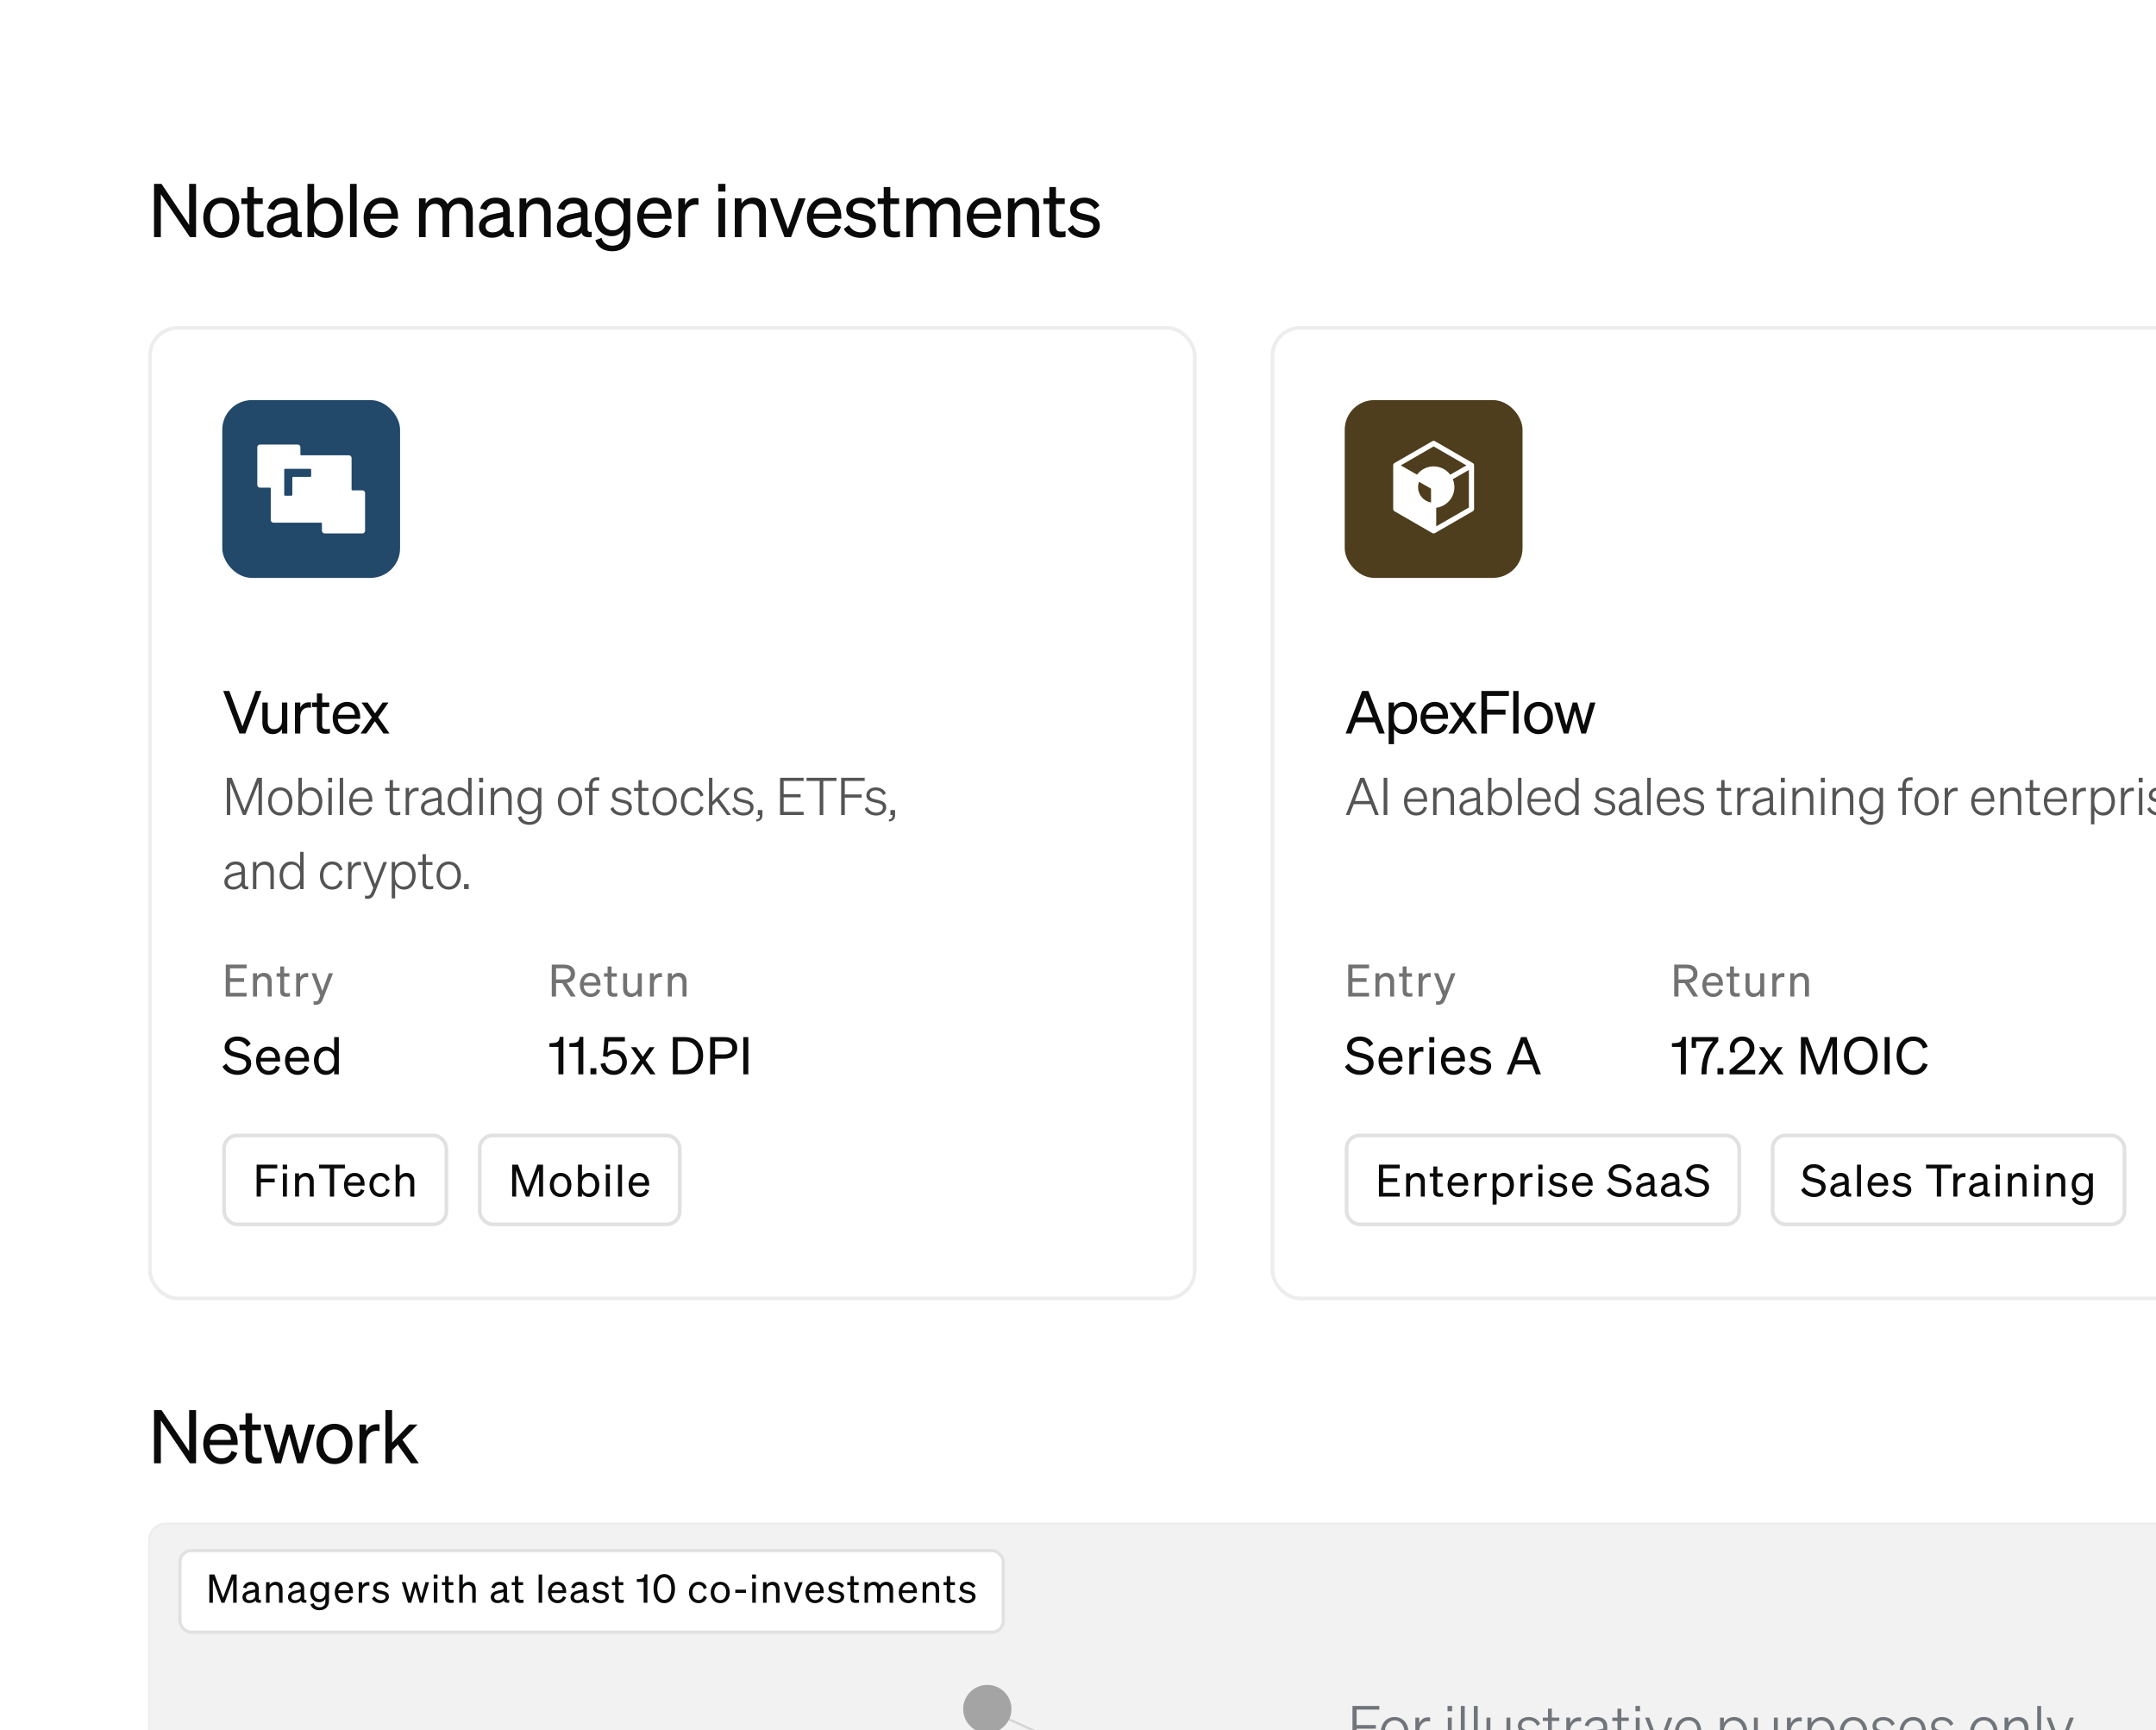<svg width="582" height="467" viewBox="0 0 582 467" fill="none" xmlns="http://www.w3.org/2000/svg">
<g clip-path="url(#clip0_270_29346)">
<path d="M0 12C0 5.373 5.373 0 12 0H582V467H0V12Z" fill="white"/>
<path d="M52.92 49.64V64H51.26L43.42 52.44V64H41.58V49.64H43.6L51.06 60.74V49.64H52.92ZM64.592 58.78C64.592 62.02 62.592 64.22 59.732 64.22C56.872 64.22 54.872 62.02 54.872 58.78C54.872 55.54 56.872 53.34 59.732 53.34C62.592 53.34 64.592 55.54 64.592 58.78ZM56.692 58.78C56.692 61.16 57.892 62.68 59.732 62.68C61.572 62.68 62.772 61.16 62.772 58.78C62.772 56.38 61.572 54.86 59.732 54.86C57.892 54.86 56.692 56.38 56.692 58.78ZM66.761 61.5V55.08H65.141V53.54H66.761V50.48H68.541V53.54H70.921V55.08H68.541V61.22C68.541 62.32 69.081 62.52 70.001 62.52C70.421 62.52 70.721 62.5 71.141 62.4V63.94C70.681 64.04 70.161 64.1 69.561 64.1C67.781 64.1 66.761 63.5 66.761 61.5ZM75.498 64.18C73.598 64.18 72.058 63.06 72.058 61.18C72.058 59.1 73.678 58.24 76.018 57.76L78.558 57.24V56.8C78.558 55.6 77.898 54.92 76.498 54.92C75.178 54.92 74.398 55.54 74.078 56.7L72.378 56.26C72.878 54.56 74.418 53.34 76.558 53.34C78.898 53.34 80.338 54.48 80.338 56.72V61.82C80.338 62.5 80.758 62.72 81.458 62.56V64C79.858 64.2 78.938 63.82 78.718 62.82C78.078 63.64 76.918 64.18 75.498 64.18ZM78.558 60.44V58.64L76.518 59.08C74.918 59.4 73.838 59.84 73.838 61.1C73.838 62.12 74.578 62.72 75.718 62.72C77.258 62.72 78.558 61.78 78.558 60.44ZM88.046 64.22C86.585 64.22 85.425 63.52 84.805 62.48V64H83.005V49.64H84.805V55.06C85.425 54.04 86.585 53.34 88.046 53.34C90.945 53.34 92.606 55.8 92.606 58.78C92.606 61.74 90.945 64.22 88.046 64.22ZM84.766 58.42V59.16C84.766 61.56 86.246 62.64 87.725 62.64C89.686 62.64 90.785 61.02 90.785 58.78C90.785 56.52 89.686 54.92 87.725 54.92C86.246 54.92 84.766 55.98 84.766 58.42ZM96.281 49.64V64H94.481V49.64H96.281ZM103.065 64.22C100.165 64.22 98.165 62 98.165 58.78C98.165 55.66 100.145 53.34 102.985 53.34C105.905 53.34 107.445 55.56 107.445 58.46V59.06H99.885C99.985 61.26 101.245 62.66 103.065 62.66C104.465 62.66 105.465 61.9 105.785 60.66L107.365 61.22C106.725 63.08 105.145 64.22 103.065 64.22ZM102.965 54.88C101.445 54.88 100.305 55.9 99.985 57.68H105.625C105.585 56.2 104.785 54.88 102.965 54.88ZM114.905 57.74V64H113.105V53.54H114.905V54.96C115.465 54.1 116.465 53.34 117.925 53.34C119.325 53.34 120.305 54.04 120.825 55.12C121.405 54.26 122.525 53.34 124.165 53.34C126.325 53.34 127.625 54.88 127.625 57.1V64H125.825V57.58C125.825 56.12 125.225 55.02 123.745 55.02C122.545 55.02 121.265 56.04 121.265 57.74V64H119.465V57.58C119.465 56.12 118.865 55.02 117.385 55.02C116.185 55.02 114.905 56.04 114.905 57.74ZM132.747 64.18C130.847 64.18 129.307 63.06 129.307 61.18C129.307 59.1 130.927 58.24 133.267 57.76L135.807 57.24V56.8C135.807 55.6 135.147 54.92 133.747 54.92C132.427 54.92 131.647 55.54 131.327 56.7L129.627 56.26C130.127 54.56 131.667 53.34 133.807 53.34C136.147 53.34 137.587 54.48 137.587 56.72V61.82C137.587 62.5 138.007 62.72 138.707 62.56V64C137.107 64.2 136.187 63.82 135.967 62.82C135.327 63.64 134.167 64.18 132.747 64.18ZM135.807 60.44V58.64L133.767 59.08C132.167 59.4 131.087 59.84 131.087 61.1C131.087 62.12 131.827 62.72 132.967 62.72C134.507 62.72 135.807 61.78 135.807 60.44ZM140.254 64V53.54H142.054V54.96C142.654 54.1 143.694 53.34 145.174 53.34C147.394 53.34 148.654 54.88 148.654 57.1V64H146.854V57.58C146.854 56.12 146.234 55.02 144.674 55.02C143.374 55.02 142.054 56.02 142.054 57.76V64H140.254ZM153.763 64.18C151.863 64.18 150.323 63.06 150.323 61.18C150.323 59.1 151.943 58.24 154.283 57.76L156.823 57.24V56.8C156.823 55.6 156.163 54.92 154.763 54.92C153.443 54.92 152.663 55.54 152.343 56.7L150.643 56.26C151.143 54.56 152.683 53.34 154.823 53.34C157.163 53.34 158.603 54.48 158.603 56.72V61.82C158.603 62.5 159.023 62.72 159.723 62.56V64C158.123 64.2 157.203 63.82 156.983 62.82C156.343 63.64 155.183 64.18 153.763 64.18ZM156.823 60.44V58.64L154.783 59.08C153.183 59.4 152.103 59.84 152.103 61.1C152.103 62.12 152.843 62.72 153.983 62.72C155.523 62.72 156.823 61.78 156.823 60.44ZM170.13 63.06C170.13 66.12 168.11 67.82 165.27 67.82C162.97 67.82 161.29 66.76 160.71 64.84L162.39 64.2C162.73 65.54 163.81 66.32 165.27 66.32C167.11 66.32 168.33 65.38 168.33 63.2V62.02C167.77 63.04 166.59 63.76 165.13 63.76C162.27 63.76 160.59 61.4 160.59 58.54C160.59 55.7 162.27 53.34 165.13 53.34C166.57 53.34 167.77 54.06 168.33 55.08V53.54H170.13V63.06ZM168.35 58.38C168.35 56.04 166.95 54.92 165.45 54.92C163.55 54.92 162.39 56.34 162.39 58.54C162.39 60.74 163.55 62.18 165.45 62.18C166.95 62.18 168.35 61.06 168.35 58.76V58.38ZM176.906 64.22C174.006 64.22 172.006 62 172.006 58.78C172.006 55.66 173.986 53.34 176.826 53.34C179.746 53.34 181.286 55.56 181.286 58.46V59.06H173.726C173.826 61.26 175.086 62.66 176.906 62.66C178.306 62.66 179.306 61.9 179.626 60.66L181.206 61.22C180.566 63.08 178.986 64.22 176.906 64.22ZM176.806 54.88C175.286 54.88 174.146 55.9 173.826 57.68H179.466C179.426 56.2 178.626 54.88 176.806 54.88ZM188.547 53.5V55.32C188.247 55.26 188.007 55.24 187.667 55.24C186.147 55.24 184.927 56.44 184.927 58.28V64H183.127V53.54H184.927V55.32C185.387 54.26 186.407 53.46 187.827 53.46C188.107 53.46 188.367 53.48 188.547 53.5ZM193.868 51.72V49.64H195.828V51.72H193.868ZM195.748 53.54V64H193.948V53.54H195.748ZM198.352 64V53.54H200.152V54.96C200.752 54.1 201.792 53.34 203.272 53.34C205.492 53.34 206.752 54.88 206.752 57.1V64H204.952V57.58C204.952 56.12 204.332 55.02 202.772 55.02C201.472 55.02 200.152 56.02 200.152 57.76V64H198.352ZM213.545 64H211.765L207.845 53.54H209.745L212.685 61.8L215.585 53.54H217.465L213.545 64ZM222.728 64.22C219.828 64.22 217.828 62 217.828 58.78C217.828 55.66 219.808 53.34 222.648 53.34C225.568 53.34 227.108 55.56 227.108 58.46V59.06H219.548C219.648 61.26 220.908 62.66 222.728 62.66C224.128 62.66 225.128 61.9 225.448 60.66L227.028 61.22C226.388 63.08 224.808 64.22 222.728 64.22ZM222.628 54.88C221.108 54.88 219.968 55.9 219.648 57.68H225.288C225.248 56.2 224.448 54.88 222.628 54.88ZM227.789 61.78L229.189 60.76C229.749 61.98 231.029 62.72 232.389 62.72C233.609 62.72 234.689 62.2 234.689 61.06C234.689 59.92 233.689 59.76 231.969 59.4C230.249 59.02 228.449 58.64 228.449 56.5C228.449 54.64 230.069 53.34 232.289 53.34C234.169 53.34 235.709 54.26 236.329 55.5L235.049 56.52C234.509 55.48 233.529 54.82 232.209 54.82C231.009 54.82 230.209 55.42 230.209 56.36C230.209 57.34 231.129 57.52 232.589 57.84C234.389 58.26 236.449 58.62 236.449 60.9C236.449 62.9 234.629 64.22 232.389 64.22C230.489 64.22 228.589 63.4 227.789 61.78ZM238.556 61.5V55.08H236.936V53.54H238.556V50.48H240.336V53.54H242.716V55.08H240.336V61.22C240.336 62.32 240.876 62.52 241.796 62.52C242.216 62.52 242.516 62.5 242.936 62.4V63.94C242.476 64.04 241.956 64.1 241.356 64.1C239.576 64.1 238.556 63.5 238.556 61.5ZM246.473 57.74V64H244.673V53.54H246.473V54.96C247.033 54.1 248.033 53.34 249.493 53.34C250.893 53.34 251.873 54.04 252.393 55.12C252.973 54.26 254.093 53.34 255.733 53.34C257.893 53.34 259.193 54.88 259.193 57.1V64H257.393V57.58C257.393 56.12 256.793 55.02 255.313 55.02C254.113 55.02 252.833 56.04 252.833 57.74V64H251.033V57.58C251.033 56.12 250.433 55.02 248.953 55.02C247.753 55.02 246.473 56.04 246.473 57.74ZM265.875 64.22C262.975 64.22 260.975 62 260.975 58.78C260.975 55.66 262.955 53.34 265.795 53.34C268.715 53.34 270.255 55.56 270.255 58.46V59.06H262.695C262.795 61.26 264.055 62.66 265.875 62.66C267.275 62.66 268.275 61.9 268.595 60.66L270.175 61.22C269.535 63.08 267.955 64.22 265.875 64.22ZM265.775 54.88C264.255 54.88 263.115 55.9 262.795 57.68H268.435C268.395 56.2 267.595 54.88 265.775 54.88ZM272.095 64V53.54H273.895V54.96C274.495 54.1 275.535 53.34 277.015 53.34C279.235 53.34 280.495 54.88 280.495 57.1V64H278.695V57.58C278.695 56.12 278.075 55.02 276.515 55.02C275.215 55.02 273.895 56.02 273.895 57.76V64H272.095ZM283.264 61.5V55.08H281.644V53.54H283.264V50.48H285.044V53.54H287.424V55.08H285.044V61.22C285.044 62.32 285.584 62.52 286.504 62.52C286.924 62.52 287.224 62.5 287.644 62.4V63.94C287.184 64.04 286.664 64.1 286.064 64.1C284.284 64.1 283.264 63.5 283.264 61.5ZM288.221 61.78L289.621 60.76C290.181 61.98 291.461 62.72 292.821 62.72C294.041 62.72 295.121 62.2 295.121 61.06C295.121 59.92 294.121 59.76 292.401 59.4C290.681 59.02 288.881 58.64 288.881 56.5C288.881 54.64 290.501 53.34 292.721 53.34C294.601 53.34 296.141 54.26 296.761 55.5L295.481 56.52C294.941 55.48 293.961 54.82 292.641 54.82C291.441 54.82 290.641 55.42 290.641 56.36C290.641 57.34 291.561 57.52 293.021 57.84C294.821 58.26 296.881 58.62 296.881 60.9C296.881 62.9 295.061 64.22 292.821 64.22C290.921 64.22 289.021 63.4 288.221 61.78Z" fill="#0A0A0A"/>
<rect x="40.5" y="88.5" width="282" height="262" rx="7.5" fill="white"/>
<rect x="40.5" y="88.5" width="282" height="262" rx="7.5" stroke="#EDEDED"/>
<rect x="60" y="108" width="48" height="48" rx="8" fill="#22486A"/>
<path fill-rule="evenodd" clip-rule="evenodd" d="M70.182 120C69.78 120 69.455 120.326 69.455 120.727V130.909C69.455 131.311 69.78 131.636 70.182 131.636H72.909C73.01 131.636 73.091 131.718 73.091 131.818V140.364C73.091 140.765 73.417 141.091 73.818 141.091H86.727C86.828 141.091 86.909 141.172 86.909 141.273V143.273C86.909 143.674 87.235 144 87.636 144H97.818C98.22 144 98.546 143.674 98.546 143.273V133.091C98.546 132.689 98.22 132.364 97.818 132.364H95.091C94.99 132.364 94.909 132.282 94.909 132.182V123.636C94.909 123.235 94.584 122.909 94.182 122.909H81.273C81.172 122.909 81.091 122.828 81.091 122.727V120.727C81.091 120.326 80.765 120 80.364 120H70.182ZM76.945 126.545H83.782C83.902 126.545 84 126.643 84 126.764V128.509C84 128.63 83.902 128.727 83.782 128.727H79.127C79.007 128.727 78.909 128.825 78.909 128.945V133.6C78.909 133.72 78.811 133.818 78.691 133.818H76.945C76.825 133.818 76.727 133.72 76.727 133.6V126.764C76.727 126.643 76.825 126.545 76.945 126.545Z" fill="white"/>
<path d="M66.24 198H64.624L60.256 186.512H61.904L65.456 196.08L69.008 186.512H70.576L66.24 198ZM77.551 189.632V198H76.111V196.848C75.631 197.552 74.815 198.176 73.631 198.176C71.839 198.176 70.831 196.944 70.831 195.168V189.632H72.271V194.864C72.271 196.048 72.783 196.848 74.015 196.848C75.055 196.848 76.111 196.064 76.111 194.672V189.632H77.551ZM83.959 189.6V191.056C83.719 191.008 83.526 190.992 83.254 190.992C82.038 190.992 81.062 191.952 81.062 193.424V198H79.623V189.632H81.062V191.056C81.43 190.208 82.246 189.568 83.382 189.568C83.606 189.568 83.814 189.584 83.959 189.6ZM85.542 196V190.864H84.246V189.632H85.542V187.184H86.966V189.632H88.87V190.864H86.966V195.776C86.966 196.656 87.398 196.816 88.134 196.816C88.47 196.816 88.71 196.8 89.046 196.72V197.952C88.678 198.032 88.262 198.08 87.782 198.08C86.358 198.08 85.542 197.6 85.542 196ZM93.733 198.176C91.413 198.176 89.813 196.4 89.813 193.824C89.813 191.328 91.397 189.472 93.669 189.472C96.005 189.472 97.237 191.248 97.237 193.568V194.048H91.189C91.269 195.808 92.277 196.928 93.733 196.928C94.853 196.928 95.653 196.32 95.909 195.328L97.173 195.776C96.661 197.264 95.397 198.176 93.733 198.176ZM93.653 190.704C92.437 190.704 91.525 191.52 91.269 192.944H95.781C95.749 191.76 95.109 190.704 93.653 190.704ZM103.518 198L101.198 194.704L98.894 198H97.326L100.382 193.632L97.582 189.632H99.23L101.246 192.56L103.294 189.632H104.878L102.078 193.632L105.15 198H103.518Z" fill="#0A0A0A"/>
<path d="M66.356 220H65.586L62.156 211.32V220H61.232V209.948H62.562L65.992 218.67L69.422 209.948H70.71V220H69.786V211.32L66.356 220ZM78.95 216.346C78.95 218.6 77.62 220.14 75.659 220.14C73.7 220.14 72.383 218.6 72.383 216.346C72.383 214.092 73.7 212.552 75.659 212.552C77.62 212.552 78.95 214.092 78.95 216.346ZM73.308 216.346C73.308 218.166 74.246 219.342 75.659 219.342C77.073 219.342 78.011 218.166 78.011 216.346C78.011 214.54 77.073 213.35 75.659 213.35C74.246 213.35 73.308 214.54 73.308 216.346ZM83.885 220.14C82.793 220.14 81.911 219.566 81.477 218.698V220H80.553V209.948H81.477V213.994C81.911 213.126 82.793 212.552 83.885 212.552C85.887 212.552 87.021 214.288 87.021 216.346C87.021 218.418 85.887 220.14 83.885 220.14ZM81.463 216.066V216.668C81.463 218.6 82.723 219.328 83.731 219.328C85.229 219.328 86.097 218.068 86.097 216.346C86.097 214.624 85.229 213.378 83.731 213.378C82.723 213.378 81.463 214.106 81.463 216.066ZM88.572 211.194V209.948H89.65V211.194H88.572ZM89.566 212.692V220H88.642V212.692H89.566ZM92.637 209.948V220H91.713V209.948H92.637ZM97.57 220.14C95.582 220.14 94.266 218.6 94.266 216.346C94.266 214.134 95.582 212.552 97.528 212.552C99.502 212.552 100.524 214.078 100.524 216.108V216.416H95.148C95.176 218.194 96.156 219.328 97.57 219.328C98.676 219.328 99.404 218.712 99.628 217.746L100.468 218.012C100.076 219.328 99.026 220.14 97.57 220.14ZM97.528 213.364C96.31 213.364 95.4 214.246 95.19 215.688H99.586C99.558 214.484 98.956 213.364 97.528 213.364ZM105.184 218.334V213.49H103.966V212.692H105.184V210.578H106.094V212.692H107.858V213.49H106.094V218.194C106.094 219.034 106.472 219.244 107.172 219.244C107.48 219.244 107.732 219.216 108.054 219.132V219.944C107.718 220.028 107.41 220.07 106.99 220.07C105.856 220.07 105.184 219.65 105.184 218.334ZM113.008 212.678V213.602C112.812 213.56 112.63 213.546 112.406 213.546C111.342 213.546 110.432 214.498 110.432 215.898V220H109.508V212.692H110.432V214.078C110.754 213.28 111.44 212.622 112.476 212.622C112.686 212.622 112.882 212.65 113.008 212.678ZM115.983 220.14C114.709 220.14 113.631 219.412 113.631 218.068C113.631 216.598 114.849 215.982 116.669 215.618L118.251 215.296V214.848C118.251 213.896 117.705 213.378 116.641 213.378C115.633 213.378 114.975 213.868 114.737 214.778L113.855 214.512C114.205 213.336 115.269 212.552 116.669 212.552C118.223 212.552 119.175 213.336 119.175 214.806V218.698C119.175 219.216 119.567 219.384 120.085 219.23V220.014C119.021 220.168 118.377 219.86 118.307 219.048C117.887 219.65 117.019 220.14 115.983 220.14ZM118.251 217.578V216.038L116.935 216.318C115.479 216.612 114.569 216.962 114.569 218.054C114.569 218.852 115.157 219.37 116.081 219.37C117.313 219.37 118.251 218.544 118.251 217.578ZM123.969 220.14C121.967 220.14 120.833 218.418 120.833 216.346C120.833 214.288 121.967 212.552 123.969 212.552C125.061 212.552 125.943 213.126 126.377 213.994V209.948H127.301V220H126.377V218.698C125.943 219.566 125.061 220.14 123.969 220.14ZM126.391 216.066C126.391 214.106 125.131 213.378 124.123 213.378C122.625 213.378 121.757 214.624 121.757 216.346C121.757 218.068 122.625 219.328 124.123 219.328C125.131 219.328 126.391 218.6 126.391 216.668V216.066ZM129.343 211.194V209.948H130.421V211.194H129.343ZM130.337 212.692V220H129.413V212.692H130.337ZM132.484 220V212.692H133.408V213.868C133.828 213.154 134.612 212.552 135.718 212.552C137.3 212.552 138.126 213.644 138.126 215.198V220H137.202V215.408C137.202 214.274 136.712 213.42 135.494 213.42C134.472 213.42 133.408 214.232 133.408 215.576V220H132.484ZM146.14 219.398C146.14 221.54 144.796 222.66 142.878 222.66C141.352 222.66 140.176 221.904 139.812 220.63L140.694 220.28C140.946 221.302 141.786 221.876 142.878 221.876C144.306 221.876 145.216 221.12 145.216 219.454V218.39C144.824 219.244 143.942 219.846 142.864 219.846C140.848 219.846 139.686 218.166 139.686 216.206C139.686 214.218 140.848 212.552 142.864 212.552C143.928 212.552 144.824 213.154 145.216 214.022V212.692H146.14V219.398ZM145.23 216.038C145.23 214.162 144.04 213.378 142.99 213.378C141.52 213.378 140.624 214.526 140.624 216.206C140.624 217.872 141.52 219.034 142.99 219.034C144.04 219.034 145.23 218.236 145.23 216.402V216.038ZM157.152 216.346C157.152 218.6 155.822 220.14 153.862 220.14C151.902 220.14 150.586 218.6 150.586 216.346C150.586 214.092 151.902 212.552 153.862 212.552C155.822 212.552 157.152 214.092 157.152 216.346ZM151.51 216.346C151.51 218.166 152.448 219.342 153.862 219.342C155.276 219.342 156.214 218.166 156.214 216.346C156.214 214.54 155.276 213.35 153.862 213.35C152.448 213.35 151.51 214.54 151.51 216.346ZM161.779 209.85V210.676C161.555 210.648 161.429 210.634 161.191 210.634C160.393 210.634 159.959 211.068 159.959 212.09V212.692H161.695V213.49H159.959V220H159.021V213.49H157.873V212.692H159.021V212.02C159.021 210.676 159.777 209.808 161.121 209.808C161.373 209.808 161.541 209.808 161.779 209.85ZM164.783 218.334L165.539 217.83C165.889 218.81 166.855 219.37 167.877 219.37C168.829 219.37 169.683 218.894 169.683 217.984C169.683 217.074 168.913 216.934 167.681 216.654C166.435 216.36 165.231 216.122 165.231 214.666C165.231 213.406 166.337 212.552 167.779 212.552C169.109 212.552 170.131 213.252 170.481 214.176L169.767 214.652C169.445 213.854 168.759 213.336 167.737 213.336C166.771 213.336 166.127 213.826 166.127 214.624C166.127 215.436 166.869 215.59 167.961 215.842C169.249 216.15 170.579 216.402 170.579 217.928C170.579 219.258 169.375 220.14 167.877 220.14C166.589 220.14 165.273 219.566 164.783 218.334ZM172.35 218.334V213.49H171.132V212.692H172.35V210.578H173.26V212.692H175.024V213.49H173.26V218.194C173.26 219.034 173.638 219.244 174.338 219.244C174.646 219.244 174.898 219.216 175.22 219.132V219.944C174.884 220.028 174.576 220.07 174.156 220.07C173.022 220.07 172.35 219.65 172.35 218.334ZM182.694 216.346C182.694 218.6 181.364 220.14 179.404 220.14C177.444 220.14 176.128 218.6 176.128 216.346C176.128 214.092 177.444 212.552 179.404 212.552C181.364 212.552 182.694 214.092 182.694 216.346ZM177.052 216.346C177.052 218.166 177.99 219.342 179.404 219.342C180.818 219.342 181.756 218.166 181.756 216.346C181.756 214.54 180.818 213.35 179.404 213.35C177.99 213.35 177.052 214.54 177.052 216.346ZM184.703 216.346C184.703 218.166 185.669 219.328 187.097 219.328C188.203 219.328 188.847 218.628 189.071 217.648L189.911 217.984C189.589 219.258 188.581 220.14 187.097 220.14C185.109 220.14 183.779 218.614 183.779 216.346C183.779 214.092 185.109 212.552 187.097 212.552C188.567 212.552 189.561 213.434 189.897 214.694L189.071 215.044C188.847 214.064 188.203 213.364 187.097 213.364C185.669 213.364 184.703 214.54 184.703 216.346ZM192.312 209.948V216.374L195.896 212.692H197.086L194.146 215.618L197.324 220H196.232L193.502 216.262L192.312 217.452V220H191.388V209.948H192.312ZM197.625 218.334L198.381 217.83C198.731 218.81 199.697 219.37 200.719 219.37C201.671 219.37 202.525 218.894 202.525 217.984C202.525 217.074 201.755 216.934 200.523 216.654C199.277 216.36 198.073 216.122 198.073 214.666C198.073 213.406 199.179 212.552 200.621 212.552C201.951 212.552 202.973 213.252 203.323 214.176L202.609 214.652C202.287 213.854 201.601 213.336 200.579 213.336C199.613 213.336 198.969 213.826 198.969 214.624C198.969 215.436 199.711 215.59 200.803 215.842C202.091 216.15 203.421 216.402 203.421 217.928C203.421 219.258 202.217 220.14 200.719 220.14C199.431 220.14 198.115 219.566 197.625 218.334ZM204.566 220V218.656H205.812V220.07C205.812 221.092 205.196 221.722 204.146 221.75V221.204C204.776 221.162 205.126 220.812 205.126 220.112V220H204.566ZM210.565 209.948H216.935V210.802H211.545V214.372H216.123V215.226H211.545V219.146H216.935V220H210.565V209.948ZM225.793 210.802H222.237V220H221.271V210.802H217.715V209.948H225.793V210.802ZM228.051 220H227.071V209.948H233.413V210.802H228.051V214.456H232.601V215.31H228.051V220ZM233.43 218.334L234.186 217.83C234.536 218.81 235.502 219.37 236.524 219.37C237.476 219.37 238.33 218.894 238.33 217.984C238.33 217.074 237.56 216.934 236.328 216.654C235.082 216.36 233.878 216.122 233.878 214.666C233.878 213.406 234.984 212.552 236.426 212.552C237.756 212.552 238.778 213.252 239.128 214.176L238.414 214.652C238.092 213.854 237.406 213.336 236.384 213.336C235.418 213.336 234.774 213.826 234.774 214.624C234.774 215.436 235.516 215.59 236.608 215.842C237.896 216.15 239.226 216.402 239.226 217.928C239.226 219.258 238.022 220.14 236.524 220.14C235.236 220.14 233.92 219.566 233.43 218.334ZM240.37 220V218.656H241.616V220.07C241.616 221.092 241 221.722 239.95 221.75V221.204C240.58 221.162 240.93 220.812 240.93 220.112V220H240.37ZM62.912 240.14C61.638 240.14 60.56 239.412 60.56 238.068C60.56 236.598 61.778 235.982 63.598 235.618L65.18 235.296V234.848C65.18 233.896 64.634 233.378 63.57 233.378C62.562 233.378 61.904 233.868 61.666 234.778L60.784 234.512C61.134 233.336 62.198 232.552 63.598 232.552C65.152 232.552 66.104 233.336 66.104 234.806V238.698C66.104 239.216 66.496 239.384 67.014 239.23V240.014C65.95 240.168 65.306 239.86 65.236 239.048C64.816 239.65 63.948 240.14 62.912 240.14ZM65.18 237.578V236.038L63.864 236.318C62.408 236.612 61.498 236.962 61.498 238.054C61.498 238.852 62.086 239.37 63.01 239.37C64.242 239.37 65.18 238.544 65.18 237.578ZM68.281 240V232.692H69.204V233.868C69.624 233.154 70.409 232.552 71.514 232.552C73.097 232.552 73.922 233.644 73.922 235.198V240H72.999V235.408C72.999 234.274 72.508 233.42 71.29 233.42C70.269 233.42 69.204 234.232 69.204 235.576V240H68.281ZM78.618 240.14C76.616 240.14 75.482 238.418 75.482 236.346C75.482 234.288 76.616 232.552 78.618 232.552C79.71 232.552 80.592 233.126 81.026 233.994V229.948H81.95V240H81.026V238.698C80.592 239.566 79.71 240.14 78.618 240.14ZM81.04 236.066C81.04 234.106 79.78 233.378 78.772 233.378C77.274 233.378 76.406 234.624 76.406 236.346C76.406 238.068 77.274 239.328 78.772 239.328C79.78 239.328 81.04 238.6 81.04 236.668V236.066ZM87.279 236.346C87.279 238.166 88.245 239.328 89.673 239.328C90.779 239.328 91.423 238.628 91.647 237.648L92.487 237.984C92.165 239.258 91.157 240.14 89.673 240.14C87.685 240.14 86.355 238.614 86.355 236.346C86.355 234.092 87.685 232.552 89.673 232.552C91.143 232.552 92.137 233.434 92.473 234.694L91.647 235.044C91.423 234.064 90.779 233.364 89.673 233.364C88.245 233.364 87.279 234.54 87.279 236.346ZM97.464 232.678V233.602C97.268 233.56 97.086 233.546 96.862 233.546C95.798 233.546 94.888 234.498 94.888 235.898V240H93.964V232.692H94.888V234.078C95.21 233.28 95.896 232.622 96.932 232.622C97.142 232.622 97.338 232.65 97.464 232.678ZM101.233 240.896C100.799 241.988 100.295 242.632 99.203 242.632C98.923 242.632 98.755 242.604 98.531 242.548V241.722C98.783 241.806 98.937 241.82 99.161 241.82C99.693 241.82 100.001 241.582 100.337 240.756L100.757 239.748L98.013 232.692H98.993L101.247 238.656L103.501 232.692H104.467L101.233 240.896ZM109.071 240.14C107.979 240.14 107.097 239.566 106.663 238.698V242.52H105.739V232.692H106.663V233.994C107.097 233.126 107.979 232.552 109.071 232.552C111.073 232.552 112.207 234.288 112.207 236.346C112.207 238.418 111.073 240.14 109.071 240.14ZM106.649 236.066V236.668C106.649 238.6 107.909 239.328 108.917 239.328C110.415 239.328 111.283 238.068 111.283 236.346C111.283 234.624 110.415 233.378 108.917 233.378C107.909 233.378 106.649 234.106 106.649 236.066ZM114.066 238.334V233.49H112.848V232.692H114.066V230.578H114.976V232.692H116.74V233.49H114.976V238.194C114.976 239.034 115.354 239.244 116.054 239.244C116.362 239.244 116.614 239.216 116.936 239.132V239.944C116.6 240.028 116.292 240.07 115.872 240.07C114.738 240.07 114.066 239.65 114.066 238.334ZM124.41 236.346C124.41 238.6 123.08 240.14 121.12 240.14C119.16 240.14 117.844 238.6 117.844 236.346C117.844 234.092 119.16 232.552 121.12 232.552C123.08 232.552 124.41 234.092 124.41 236.346ZM118.768 236.346C118.768 238.166 119.706 239.342 121.12 239.342C122.534 239.342 123.472 238.166 123.472 236.346C123.472 234.54 122.534 233.35 121.12 233.35C119.706 233.35 118.768 234.54 118.768 236.346ZM125.269 240V238.656H126.515V240H125.269Z" fill="#545454"/>
<path d="M60.948 260.384H66.576V261.392H62.088V264.044H65.892V265.052H62.088V267.992H66.576V269H60.948V260.384ZM68.296 269V262.724H69.376V263.576C69.736 263.06 70.36 262.604 71.248 262.604C72.58 262.604 73.336 263.528 73.336 264.86V269H72.256V265.148C72.256 264.272 71.884 263.612 70.948 263.612C70.168 263.612 69.376 264.212 69.376 265.256V269H68.296ZM75.638 267.5V263.648H74.665V262.724H75.638V260.888H76.706V262.724H78.133V263.648H76.706V267.332C76.706 267.992 77.029 268.112 77.582 268.112C77.834 268.112 78.013 268.1 78.266 268.04V268.964C77.99 269.024 77.677 269.06 77.317 269.06C76.249 269.06 75.638 268.7 75.638 267.5ZM83.2 262.7V263.792C83.02 263.756 82.876 263.744 82.672 263.744C81.76 263.744 81.028 264.464 81.028 265.568V269H79.948V262.724H81.028V263.792C81.304 263.156 81.916 262.676 82.768 262.676C82.936 262.676 83.092 262.688 83.2 262.7ZM87.187 269.684C86.827 270.632 86.335 271.232 85.243 271.232C84.979 271.232 84.847 271.22 84.655 271.184V270.248C84.859 270.296 84.991 270.308 85.171 270.308C85.639 270.308 85.891 270.14 86.143 269.516L86.443 268.772L84.115 262.724H85.255L87.019 267.524L88.759 262.724H89.887L87.187 269.684Z" fill="#727272"/>
<path d="M60.056 287.928L61.106 287.088C61.736 288.292 62.87 288.992 64.172 288.992C65.474 288.992 66.482 288.348 66.482 287.2C66.482 285.982 65.32 285.772 63.794 285.408C62.212 285.03 60.644 284.596 60.644 282.706C60.644 280.942 62.17 279.794 64.074 279.794C65.824 279.794 67.084 280.634 67.686 281.768L66.664 282.58C66.146 281.614 65.348 280.956 64.046 280.956C62.828 280.956 61.946 281.628 61.946 282.594C61.946 283.658 62.884 283.882 64.298 284.218C65.964 284.61 67.798 284.96 67.798 287.088C67.798 288.964 66.132 290.154 64.144 290.154C62.408 290.154 60.742 289.286 60.056 287.928ZM72.552 290.154C70.522 290.154 69.122 288.6 69.122 286.346C69.122 284.162 70.508 282.538 72.496 282.538C74.54 282.538 75.618 284.092 75.618 286.122V286.542H70.326C70.396 288.082 71.278 289.062 72.552 289.062C73.532 289.062 74.232 288.53 74.456 287.662L75.562 288.054C75.114 289.356 74.008 290.154 72.552 290.154ZM72.482 283.616C71.418 283.616 70.62 284.33 70.396 285.576H74.344C74.316 284.54 73.756 283.616 72.482 283.616ZM80.363 290.154C78.333 290.154 76.933 288.6 76.933 286.346C76.933 284.162 78.319 282.538 80.307 282.538C82.351 282.538 83.429 284.092 83.429 286.122V286.542H78.137C78.207 288.082 79.089 289.062 80.363 289.062C81.343 289.062 82.043 288.53 82.267 287.662L83.373 288.054C82.925 289.356 81.819 290.154 80.363 290.154ZM80.293 283.616C79.229 283.616 78.431 284.33 78.207 285.576H82.155C82.127 284.54 81.567 283.616 80.293 283.616ZM87.935 290.154C85.905 290.154 84.743 288.418 84.743 286.346C84.743 284.26 85.905 282.538 87.935 282.538C88.957 282.538 89.769 283.028 90.203 283.742V279.948H91.463V290H90.203V288.936C89.769 289.664 88.957 290.154 87.935 290.154ZM90.231 286.094C90.231 284.386 89.195 283.644 88.159 283.644C86.787 283.644 86.017 284.764 86.017 286.346C86.017 287.914 86.787 289.048 88.159 289.048C89.195 289.048 90.231 288.292 90.231 286.612V286.094Z" fill="#0A0A0A"/>
<path d="M150.1 265.388V269H148.948V260.384H152.236C154.06 260.384 155.224 261.236 155.224 262.88C155.224 264.26 154.384 265.1 153.016 265.328L155.404 269H154.084L151.768 265.388H150.1ZM150.1 264.392H152.176C153.4 264.392 154.084 263.852 154.084 262.88C154.084 261.908 153.4 261.38 152.176 261.38H150.1V264.392ZM159.472 269.132C157.732 269.132 156.532 267.8 156.532 265.868C156.532 263.996 157.72 262.604 159.424 262.604C161.176 262.604 162.1 263.936 162.1 265.676V266.036H157.564C157.624 267.356 158.38 268.196 159.472 268.196C160.312 268.196 160.912 267.74 161.104 266.996L162.052 267.332C161.668 268.448 160.72 269.132 159.472 269.132ZM159.412 263.528C158.5 263.528 157.816 264.14 157.624 265.208H161.008C160.984 264.32 160.504 263.528 159.412 263.528ZM164.013 267.5V263.648H163.041V262.724H164.013V260.888H165.081V262.724H166.509V263.648H165.081V267.332C165.081 267.992 165.405 268.112 165.957 268.112C166.209 268.112 166.389 268.1 166.641 268.04V268.964C166.365 269.024 166.053 269.06 165.693 269.06C164.625 269.06 164.013 268.7 164.013 267.5ZM173.244 262.724V269H172.164V268.136C171.804 268.664 171.192 269.132 170.304 269.132C168.96 269.132 168.204 268.208 168.204 266.876V262.724H169.284V266.648C169.284 267.536 169.668 268.136 170.592 268.136C171.372 268.136 172.164 267.548 172.164 266.504V262.724H173.244ZM178.69 262.7V263.792C178.51 263.756 178.366 263.744 178.162 263.744C177.25 263.744 176.518 264.464 176.518 265.568V269H175.438V262.724H176.518V263.792C176.794 263.156 177.406 262.676 178.258 262.676C178.426 262.676 178.582 262.688 178.69 262.7ZM180.279 269V262.724H181.359V263.576C181.719 263.06 182.343 262.604 183.231 262.604C184.563 262.604 185.319 263.528 185.319 264.86V269H184.239V265.148C184.239 264.272 183.867 263.612 182.931 263.612C182.151 263.612 181.359 264.212 181.359 265.256V269H180.279Z" fill="#727272"/>
<path d="M151.08 279.892H152.088V290H150.744V282.608H148.322V281.614L149.4 281.544C150.59 281.46 150.982 281.054 151.08 279.892ZM156.457 279.892H157.465V290H156.121V282.608H153.699V281.614L154.777 281.544C155.967 281.46 156.359 281.054 156.457 279.892ZM159.387 290V288.348H160.983V290H159.387ZM164.007 285.324L162.775 285.114L163.209 279.948H168.683V281.124H164.245L163.979 284.162C164.413 283.728 165.099 283.378 165.981 283.378C167.941 283.378 169.229 284.834 169.229 286.738C169.229 288.642 167.731 290.154 165.715 290.154C163.825 290.154 162.453 289.09 162.103 287.186L163.391 286.92C163.601 288.208 164.469 289.034 165.715 289.034C166.989 289.034 167.969 288.054 167.969 286.766C167.969 285.492 167.101 284.47 165.827 284.47C164.987 284.47 164.343 284.848 164.007 285.324ZM175.517 290L173.487 287.116L171.471 290H170.099L172.773 286.178L170.323 282.678H171.765L173.529 285.24L175.321 282.678H176.707L174.257 286.178L176.945 290H175.517ZM181.627 290V279.948H184.819C187.871 279.948 189.803 281.908 189.803 284.974C189.803 288.04 187.871 290 184.819 290H181.627ZM182.943 288.838H184.819C187.101 288.838 188.487 287.312 188.487 284.974C188.487 282.622 187.101 281.11 184.805 281.11H182.943V288.838ZM193.038 285.786V290H191.694V279.948H195.53C197.658 279.948 199.016 280.942 199.016 282.86C199.016 284.75 197.658 285.786 195.53 285.786H193.038ZM193.038 284.624H195.46C196.888 284.624 197.686 283.994 197.686 282.86C197.686 281.726 196.888 281.11 195.46 281.11H193.038V284.624ZM201.997 279.948V290H200.653V279.948H201.997Z" fill="#0A0A0A"/>
<rect x="60.5" y="306.5" width="60" height="24" rx="3.5" fill="white"/>
<rect x="60.5" y="306.5" width="60" height="24" rx="3.5" stroke="#E1E1E1"/>
<path d="M70.417 323H69.277V314.384H74.845V315.392H70.417V318.164H74.161V319.172H70.417V323ZM76.32 315.632V314.384H77.496V315.632H76.32ZM77.448 316.724V323H76.368V316.724H77.448ZM79.65 323V316.724H80.73V317.576C81.09 317.06 81.714 316.604 82.602 316.604C83.934 316.604 84.69 317.528 84.69 318.86V323H83.61V319.148C83.61 318.272 83.238 317.612 82.302 317.612C81.522 317.612 80.73 318.212 80.73 319.256V323H79.65ZM93.112 315.392H90.196V323H89.044V315.392H86.128V314.384H93.112V315.392ZM95.79 323.132C94.05 323.132 92.85 321.8 92.85 319.868C92.85 317.996 94.038 316.604 95.742 316.604C97.494 316.604 98.418 317.936 98.418 319.676V320.036H93.882C93.942 321.356 94.698 322.196 95.79 322.196C96.63 322.196 97.23 321.74 97.422 320.996L98.37 321.332C97.986 322.448 97.038 323.132 95.79 323.132ZM95.73 317.528C94.818 317.528 94.134 318.14 93.942 319.208H97.326C97.302 318.32 96.822 317.528 95.73 317.528ZM100.811 319.868C100.811 321.296 101.579 322.184 102.695 322.184C103.559 322.184 104.075 321.632 104.255 320.852L105.215 321.296C104.915 322.34 104.003 323.132 102.695 323.132C100.943 323.132 99.731 321.8 99.731 319.868C99.731 317.924 100.943 316.604 102.695 316.604C104.003 316.604 104.891 317.36 105.191 318.404L104.255 318.872C104.075 318.104 103.559 317.54 102.695 317.54C101.579 317.54 100.811 318.428 100.811 319.868ZM106.797 323V314.384H107.877V317.576C108.237 317.06 108.861 316.604 109.749 316.604C111.081 316.604 111.837 317.528 111.837 318.86V323H110.757V319.148C110.757 318.272 110.385 317.612 109.449 317.612C108.669 317.612 107.877 318.212 107.877 319.256V323H106.797Z" fill="#0A0A0A"/>
<rect x="129.5" y="306.5" width="54" height="24" rx="3.5" fill="white"/>
<rect x="129.5" y="306.5" width="54" height="24" rx="3.5" stroke="#E1E1E1"/>
<path d="M142.887 323H141.963L139.335 315.908V323H138.255V314.384H139.827L142.443 321.464L145.071 314.384H146.595V323H145.527V315.908L142.887 323ZM154.249 319.868C154.249 321.812 153.049 323.132 151.333 323.132C149.617 323.132 148.417 321.812 148.417 319.868C148.417 317.924 149.617 316.604 151.333 316.604C153.049 316.604 154.249 317.924 154.249 319.868ZM149.509 319.868C149.509 321.296 150.229 322.208 151.333 322.208C152.437 322.208 153.157 321.296 153.157 319.868C153.157 318.428 152.437 317.516 151.333 317.516C150.229 317.516 149.509 318.428 149.509 319.868ZM159.046 323.132C158.17 323.132 157.474 322.712 157.102 322.088V323H156.022V314.384H157.102V317.636C157.474 317.024 158.17 316.604 159.046 316.604C160.786 316.604 161.782 318.08 161.782 319.868C161.782 321.644 160.786 323.132 159.046 323.132ZM157.078 319.652V320.096C157.078 321.536 157.966 322.184 158.854 322.184C160.03 322.184 160.69 321.212 160.69 319.868C160.69 318.512 160.03 317.552 158.854 317.552C157.966 317.552 157.078 318.188 157.078 319.652ZM163.499 315.632V314.384H164.675V315.632H163.499ZM164.627 316.724V323H163.547V316.724H164.627ZM167.91 314.384V323H166.83V314.384H167.91ZM172.621 323.132C170.881 323.132 169.681 321.8 169.681 319.868C169.681 317.996 170.869 316.604 172.573 316.604C174.325 316.604 175.249 317.936 175.249 319.676V320.036H170.713C170.773 321.356 171.529 322.196 172.621 322.196C173.461 322.196 174.061 321.74 174.253 320.996L175.201 321.332C174.817 322.448 173.869 323.132 172.621 323.132ZM172.561 317.528C171.649 317.528 170.965 318.14 170.773 319.208H174.157C174.133 318.32 173.653 317.528 172.561 317.528Z" fill="#0A0A0A"/>
<rect x="343.5" y="88.5" width="282" height="262" rx="7.5" fill="white"/>
<rect x="343.5" y="88.5" width="282" height="262" rx="7.5" stroke="#EDEDED"/>
<rect x="363" y="108" width="48" height="48" rx="8" fill="#4E3E1D"/>
<path fill-rule="evenodd" clip-rule="evenodd" d="M387.35 119.094C387.133 118.969 386.866 118.969 386.65 119.094L376.431 124.994C376.214 125.119 376.081 125.35 376.081 125.6V137.4C376.081 137.65 376.214 137.881 376.431 138.006L386.65 143.906C386.866 144.031 387.133 144.031 387.35 143.906L397.569 138.006C397.786 137.881 397.919 137.65 397.919 137.4V125.6C397.919 125.35 397.786 125.119 397.569 124.994L387.35 119.094ZM387 120.509L378.135 125.628L382.52 128.133C383.542 126.775 385.169 125.896 387 125.896C388.831 125.896 390.457 126.775 391.48 128.133L395.865 125.628L387 120.509ZM386.3 135.645C384.312 135.311 382.797 133.582 382.797 131.5C382.797 130.991 382.888 130.503 383.053 130.052L386.3 131.907V135.645ZM387.7 137.06C390.465 136.716 392.604 134.358 392.604 131.5C392.604 130.738 392.452 130.011 392.176 129.349L396.518 126.868V136.995L387.7 142.086V137.06Z" fill="white"/>
<path d="M367.688 186.512H369.384L373.816 198H372.264L371.096 194.976H365.944L364.792 198H363.256L367.688 186.512ZM368.504 188.24L366.456 193.632H370.584L368.504 188.24ZM378.896 198.176C377.728 198.176 376.8 197.616 376.304 196.784V200.88H374.864V189.632H376.304V190.848C376.8 190.032 377.728 189.472 378.896 189.472C381.216 189.472 382.544 191.44 382.544 193.824C382.544 196.192 381.216 198.176 378.896 198.176ZM376.272 193.536V194.128C376.272 196.048 377.456 196.912 378.64 196.912C380.208 196.912 381.088 195.616 381.088 193.824C381.088 192.016 380.208 190.736 378.64 190.736C377.456 190.736 376.272 191.584 376.272 193.536ZM387.388 198.176C385.068 198.176 383.468 196.4 383.468 193.824C383.468 191.328 385.052 189.472 387.324 189.472C389.66 189.472 390.892 191.248 390.892 193.568V194.048H384.844C384.924 195.808 385.932 196.928 387.388 196.928C388.508 196.928 389.308 196.32 389.564 195.328L390.828 195.776C390.316 197.264 389.052 198.176 387.388 198.176ZM387.308 190.704C386.092 190.704 385.18 191.52 384.924 192.944H389.436C389.404 191.76 388.764 190.704 387.308 190.704ZM397.173 198L394.853 194.704L392.549 198H390.981L394.037 193.632L391.237 189.632H392.885L394.901 192.56L396.949 189.632H398.533L395.733 193.632L398.805 198H397.173ZM401.41 198H399.89V186.512H407.314V187.856H401.41V191.552H406.402V192.896H401.41V198ZM409.931 186.512V198H408.491V186.512H409.931ZM419.214 193.824C419.214 196.416 417.614 198.176 415.326 198.176C413.038 198.176 411.438 196.416 411.438 193.824C411.438 191.232 413.038 189.472 415.326 189.472C417.614 189.472 419.214 191.232 419.214 193.824ZM412.894 193.824C412.894 195.728 413.854 196.944 415.326 196.944C416.798 196.944 417.758 195.728 417.758 193.824C417.758 191.904 416.798 190.688 415.326 190.688C413.854 190.688 412.894 191.904 412.894 193.824ZM424.553 189.632H425.769L427.497 195.872L429.241 189.632H430.681L428.137 198H426.873L425.129 191.792L423.385 198H422.121L419.577 189.632H421.065L422.825 195.856L424.553 189.632Z" fill="#0A0A0A"/>
<path d="M367.214 209.948H368.278L372.198 220H371.19L370.056 217.074H365.422L364.288 220H363.308L367.214 209.948ZM367.732 211.068L365.744 216.22H369.72L367.732 211.068ZM374.49 209.948V220H373.51V209.948H374.49ZM382.301 220.14C380.313 220.14 378.997 218.6 378.997 216.346C378.997 214.134 380.313 212.552 382.259 212.552C384.233 212.552 385.255 214.078 385.255 216.108V216.416H379.879C379.907 218.194 380.887 219.328 382.301 219.328C383.407 219.328 384.135 218.712 384.359 217.746L385.199 218.012C384.807 219.328 383.757 220.14 382.301 220.14ZM382.259 213.364C381.041 213.364 380.131 214.246 379.921 215.688H384.317C384.289 214.484 383.687 213.364 382.259 213.364ZM386.865 220V212.692H387.789V213.868C388.209 213.154 388.993 212.552 390.099 212.552C391.681 212.552 392.507 213.644 392.507 215.198V220H391.583V215.408C391.583 214.274 391.093 213.42 389.875 213.42C388.853 213.42 387.789 214.232 387.789 215.576V220H386.865ZM396.321 220.14C395.047 220.14 393.969 219.412 393.969 218.068C393.969 216.598 395.187 215.982 397.007 215.618L398.589 215.296V214.848C398.589 213.896 398.043 213.378 396.979 213.378C395.971 213.378 395.313 213.868 395.075 214.778L394.193 214.512C394.543 213.336 395.607 212.552 397.007 212.552C398.561 212.552 399.513 213.336 399.513 214.806V218.698C399.513 219.216 399.905 219.384 400.423 219.23V220.014C399.359 220.168 398.715 219.86 398.645 219.048C398.225 219.65 397.357 220.14 396.321 220.14ZM398.589 217.578V216.038L397.273 216.318C395.817 216.612 394.907 216.962 394.907 218.054C394.907 218.852 395.495 219.37 396.419 219.37C397.651 219.37 398.589 218.544 398.589 217.578ZM405.021 220.14C403.929 220.14 403.047 219.566 402.613 218.698V220H401.689V209.948H402.613V213.994C403.047 213.126 403.929 212.552 405.021 212.552C407.023 212.552 408.157 214.288 408.157 216.346C408.157 218.418 407.023 220.14 405.021 220.14ZM402.599 216.066V216.668C402.599 218.6 403.859 219.328 404.867 219.328C406.365 219.328 407.233 218.068 407.233 216.346C407.233 214.624 406.365 213.378 404.867 213.378C403.859 213.378 402.599 214.106 402.599 216.066ZM410.702 209.948V220H409.778V209.948H410.702ZM415.636 220.14C413.648 220.14 412.332 218.6 412.332 216.346C412.332 214.134 413.648 212.552 415.594 212.552C417.568 212.552 418.59 214.078 418.59 216.108V216.416H413.214C413.242 218.194 414.222 219.328 415.636 219.328C416.742 219.328 417.47 218.712 417.694 217.746L418.534 218.012C418.142 219.328 417.092 220.14 415.636 220.14ZM415.594 213.364C414.376 213.364 413.466 214.246 413.256 215.688H417.652C417.624 214.484 417.022 213.364 415.594 213.364ZM422.818 220.14C420.816 220.14 419.682 218.418 419.682 216.346C419.682 214.288 420.816 212.552 422.818 212.552C423.91 212.552 424.792 213.126 425.226 213.994V209.948H426.15V220H425.226V218.698C424.792 219.566 423.91 220.14 422.818 220.14ZM425.24 216.066C425.24 214.106 423.98 213.378 422.972 213.378C421.474 213.378 420.606 214.624 420.606 216.346C420.606 218.068 421.474 219.328 422.972 219.328C423.98 219.328 425.24 218.6 425.24 216.668V216.066ZM430.233 218.334L430.989 217.83C431.339 218.81 432.305 219.37 433.327 219.37C434.279 219.37 435.133 218.894 435.133 217.984C435.133 217.074 434.363 216.934 433.131 216.654C431.885 216.36 430.681 216.122 430.681 214.666C430.681 213.406 431.787 212.552 433.229 212.552C434.559 212.552 435.581 213.252 435.931 214.176L435.217 214.652C434.895 213.854 434.209 213.336 433.187 213.336C432.221 213.336 431.577 213.826 431.577 214.624C431.577 215.436 432.319 215.59 433.411 215.842C434.699 216.15 436.029 216.402 436.029 217.928C436.029 219.258 434.825 220.14 433.327 220.14C432.039 220.14 430.723 219.566 430.233 218.334ZM439.298 220.14C438.024 220.14 436.946 219.412 436.946 218.068C436.946 216.598 438.164 215.982 439.984 215.618L441.566 215.296V214.848C441.566 213.896 441.02 213.378 439.956 213.378C438.948 213.378 438.29 213.868 438.052 214.778L437.17 214.512C437.52 213.336 438.584 212.552 439.984 212.552C441.538 212.552 442.49 213.336 442.49 214.806V218.698C442.49 219.216 442.882 219.384 443.4 219.23V220.014C442.336 220.168 441.692 219.86 441.622 219.048C441.202 219.65 440.334 220.14 439.298 220.14ZM441.566 217.578V216.038L440.25 216.318C438.794 216.612 437.884 216.962 437.884 218.054C437.884 218.852 438.472 219.37 439.396 219.37C440.628 219.37 441.566 218.544 441.566 217.578ZM445.591 209.948V220H444.667V209.948H445.591ZM450.524 220.14C448.536 220.14 447.22 218.6 447.22 216.346C447.22 214.134 448.536 212.552 450.482 212.552C452.456 212.552 453.478 214.078 453.478 216.108V216.416H448.102C448.13 218.194 449.11 219.328 450.524 219.328C451.63 219.328 452.358 218.712 452.582 217.746L453.422 218.012C453.03 219.328 451.98 220.14 450.524 220.14ZM450.482 213.364C449.264 213.364 448.354 214.246 448.144 215.688H452.54C452.512 214.484 451.91 213.364 450.482 213.364ZM454.248 218.334L455.004 217.83C455.354 218.81 456.32 219.37 457.342 219.37C458.294 219.37 459.148 218.894 459.148 217.984C459.148 217.074 458.378 216.934 457.146 216.654C455.9 216.36 454.696 216.122 454.696 214.666C454.696 213.406 455.802 212.552 457.244 212.552C458.574 212.552 459.596 213.252 459.946 214.176L459.232 214.652C458.91 213.854 458.224 213.336 457.202 213.336C456.236 213.336 455.592 213.826 455.592 214.624C455.592 215.436 456.334 215.59 457.426 215.842C458.714 216.15 460.044 216.402 460.044 217.928C460.044 219.258 458.84 220.14 457.342 220.14C456.054 220.14 454.738 219.566 454.248 218.334ZM464.627 218.334V213.49H463.409V212.692H464.627V210.578H465.537V212.692H467.301V213.49H465.537V218.194C465.537 219.034 465.915 219.244 466.615 219.244C466.923 219.244 467.175 219.216 467.497 219.132V219.944C467.161 220.028 466.853 220.07 466.433 220.07C465.299 220.07 464.627 219.65 464.627 218.334ZM472.451 212.678V213.602C472.255 213.56 472.073 213.546 471.849 213.546C470.785 213.546 469.875 214.498 469.875 215.898V220H468.951V212.692H469.875V214.078C470.197 213.28 470.883 212.622 471.919 212.622C472.129 212.622 472.325 212.65 472.451 212.678ZM475.426 220.14C474.152 220.14 473.074 219.412 473.074 218.068C473.074 216.598 474.292 215.982 476.112 215.618L477.694 215.296V214.848C477.694 213.896 477.148 213.378 476.084 213.378C475.076 213.378 474.418 213.868 474.18 214.778L473.298 214.512C473.648 213.336 474.712 212.552 476.112 212.552C477.666 212.552 478.618 213.336 478.618 214.806V218.698C478.618 219.216 479.01 219.384 479.528 219.23V220.014C478.464 220.168 477.82 219.86 477.75 219.048C477.33 219.65 476.462 220.14 475.426 220.14ZM477.694 217.578V216.038L476.378 216.318C474.922 216.612 474.012 216.962 474.012 218.054C474.012 218.852 474.6 219.37 475.524 219.37C476.756 219.37 477.694 218.544 477.694 217.578ZM480.724 211.194V209.948H481.802V211.194H480.724ZM481.718 212.692V220H480.794V212.692H481.718ZM483.866 220V212.692H484.79V213.868C485.21 213.154 485.994 212.552 487.1 212.552C488.682 212.552 489.508 213.644 489.508 215.198V220H488.584V215.408C488.584 214.274 488.094 213.42 486.876 213.42C485.854 213.42 484.79 214.232 484.79 215.576V220H483.866ZM491.515 211.194V209.948H492.593V211.194H491.515ZM492.509 212.692V220H491.585V212.692H492.509ZM494.657 220V212.692H495.581V213.868C496.001 213.154 496.785 212.552 497.891 212.552C499.473 212.552 500.299 213.644 500.299 215.198V220H499.375V215.408C499.375 214.274 498.885 213.42 497.667 213.42C496.645 213.42 495.581 214.232 495.581 215.576V220H494.657ZM508.312 219.398C508.312 221.54 506.968 222.66 505.05 222.66C503.524 222.66 502.348 221.904 501.984 220.63L502.866 220.28C503.118 221.302 503.958 221.876 505.05 221.876C506.478 221.876 507.388 221.12 507.388 219.454V218.39C506.996 219.244 506.114 219.846 505.036 219.846C503.02 219.846 501.858 218.166 501.858 216.206C501.858 214.218 503.02 212.552 505.036 212.552C506.1 212.552 506.996 213.154 507.388 214.022V212.692H508.312V219.398ZM507.402 216.038C507.402 214.162 506.212 213.378 505.162 213.378C503.692 213.378 502.796 214.526 502.796 216.206C502.796 217.872 503.692 219.034 505.162 219.034C506.212 219.034 507.402 218.236 507.402 216.402V216.038ZM516.301 209.85V210.676C516.077 210.648 515.951 210.634 515.713 210.634C514.915 210.634 514.481 211.068 514.481 212.09V212.692H516.217V213.49H514.481V220H513.543V213.49H512.395V212.692H513.543V212.02C513.543 210.676 514.299 209.808 515.643 209.808C515.895 209.808 516.063 209.808 516.301 209.85ZM523.353 216.346C523.353 218.6 522.023 220.14 520.063 220.14C518.103 220.14 516.787 218.6 516.787 216.346C516.787 214.092 518.103 212.552 520.063 212.552C522.023 212.552 523.353 214.092 523.353 216.346ZM517.711 216.346C517.711 218.166 518.649 219.342 520.063 219.342C521.477 219.342 522.415 218.166 522.415 216.346C522.415 214.54 521.477 213.35 520.063 213.35C518.649 213.35 517.711 214.54 517.711 216.346ZM528.456 212.678V213.602C528.26 213.56 528.078 213.546 527.854 213.546C526.79 213.546 525.88 214.498 525.88 215.898V220H524.956V212.692H525.88V214.078C526.202 213.28 526.888 212.622 527.924 212.622C528.134 212.622 528.33 212.65 528.456 212.678ZM535.416 220.14C533.428 220.14 532.112 218.6 532.112 216.346C532.112 214.134 533.428 212.552 535.374 212.552C537.348 212.552 538.37 214.078 538.37 216.108V216.416H532.994C533.022 218.194 534.002 219.328 535.416 219.328C536.522 219.328 537.25 218.712 537.474 217.746L538.314 218.012C537.922 219.328 536.872 220.14 535.416 220.14ZM535.374 213.364C534.156 213.364 533.246 214.246 533.036 215.688H537.432C537.404 214.484 536.802 213.364 535.374 213.364ZM539.98 220V212.692H540.904V213.868C541.324 213.154 542.108 212.552 543.214 212.552C544.796 212.552 545.622 213.644 545.622 215.198V220H544.698V215.408C544.698 214.274 544.208 213.42 542.99 213.42C541.968 213.42 540.904 214.232 540.904 215.576V220H539.98ZM547.938 218.334V213.49H546.72V212.692H547.938V210.578H548.848V212.692H550.612V213.49H548.848V218.194C548.848 219.034 549.226 219.244 549.926 219.244C550.234 219.244 550.486 219.216 550.808 219.132V219.944C550.472 220.028 550.164 220.07 549.744 220.07C548.61 220.07 547.938 219.65 547.938 218.334ZM555.02 220.14C553.032 220.14 551.716 218.6 551.716 216.346C551.716 214.134 553.032 212.552 554.978 212.552C556.952 212.552 557.974 214.078 557.974 216.108V216.416H552.598C552.626 218.194 553.606 219.328 555.02 219.328C556.126 219.328 556.854 218.712 557.078 217.746L557.918 218.012C557.526 219.328 556.476 220.14 555.02 220.14ZM554.978 213.364C553.76 213.364 552.85 214.246 552.64 215.688H557.036C557.008 214.484 556.406 213.364 554.978 213.364ZM563.085 212.678V213.602C562.889 213.56 562.707 213.546 562.483 213.546C561.419 213.546 560.509 214.498 560.509 215.898V220H559.585V212.692H560.509V214.078C560.831 213.28 561.517 212.622 562.553 212.622C562.763 212.622 562.959 212.65 563.085 212.678ZM567.779 220.14C566.687 220.14 565.805 219.566 565.371 218.698V222.52H564.447V212.692H565.371V213.994C565.805 213.126 566.687 212.552 567.779 212.552C569.781 212.552 570.915 214.288 570.915 216.346C570.915 218.418 569.781 220.14 567.779 220.14ZM565.357 216.066V216.668C565.357 218.6 566.617 219.328 567.625 219.328C569.123 219.328 569.991 218.068 569.991 216.346C569.991 214.624 569.123 213.378 567.625 213.378C566.617 213.378 565.357 214.106 565.357 216.066ZM576.036 212.678V213.602C575.84 213.56 575.658 213.546 575.434 213.546C574.37 213.546 573.46 214.498 573.46 215.898V220H572.536V212.692H573.46V214.078C573.782 213.28 574.468 212.622 575.504 212.622C575.714 212.622 575.91 212.65 576.036 212.678ZM577.328 211.194V209.948H578.406V211.194H577.328ZM578.322 212.692V220H577.398V212.692H578.322ZM579.629 218.334L580.385 217.83C580.735 218.81 581.701 219.37 582.723 219.37C583.675 219.37 584.529 218.894 584.529 217.984C584.529 217.074 583.759 216.934 582.527 216.654C581.281 216.36 580.077 216.122 580.077 214.666C580.077 213.406 581.183 212.552 582.625 212.552C583.955 212.552 584.977 213.252 585.327 214.176L584.613 214.652C584.291 213.854 583.605 213.336 582.583 213.336C581.617 213.336 580.973 213.826 580.973 214.624C580.973 215.436 581.715 215.59 582.807 215.842C584.095 216.15 585.425 216.402 585.425 217.928C585.425 219.258 584.221 220.14 582.723 220.14C581.435 220.14 580.119 219.566 579.629 218.334ZM589.745 220.14C587.757 220.14 586.441 218.6 586.441 216.346C586.441 214.134 587.757 212.552 589.703 212.552C591.677 212.552 592.699 214.078 592.699 216.108V216.416H587.323C587.351 218.194 588.331 219.328 589.745 219.328C590.851 219.328 591.579 218.712 591.803 217.746L592.643 218.012C592.251 219.328 591.201 220.14 589.745 220.14ZM589.703 213.364C588.485 213.364 587.575 214.246 587.365 215.688H591.761C591.733 214.484 591.131 213.364 589.703 213.364ZM593.469 218.334L594.225 217.83C594.575 218.81 595.541 219.37 596.563 219.37C597.515 219.37 598.369 218.894 598.369 217.984C598.369 217.074 597.599 216.934 596.367 216.654C595.121 216.36 593.917 216.122 593.917 214.666C593.917 213.406 595.023 212.552 596.465 212.552C597.795 212.552 598.817 213.252 599.167 214.176L598.453 214.652C598.131 213.854 597.445 213.336 596.423 213.336C595.457 213.336 594.813 213.826 594.813 214.624C594.813 215.436 595.555 215.59 596.647 215.842C597.935 216.15 599.265 216.402 599.265 217.928C599.265 219.258 598.061 220.14 596.563 220.14C595.275 220.14 593.959 219.566 593.469 218.334Z" fill="#545454"/>
<path d="M363.948 260.384H369.576V261.392H365.088V264.044H368.892V265.052H365.088V267.992H369.576V269H363.948V260.384ZM371.296 269V262.724H372.376V263.576C372.736 263.06 373.36 262.604 374.248 262.604C375.58 262.604 376.336 263.528 376.336 264.86V269H375.256V265.148C375.256 264.272 374.884 263.612 373.948 263.612C373.168 263.612 372.376 264.212 372.376 265.256V269H371.296ZM378.638 267.5V263.648H377.666V262.724H378.638V260.888H379.706V262.724H381.134V263.648H379.706V267.332C379.706 267.992 380.03 268.112 380.582 268.112C380.834 268.112 381.014 268.1 381.266 268.04V268.964C380.99 269.024 380.678 269.06 380.318 269.06C379.25 269.06 378.638 268.7 378.638 267.5ZM386.2 262.7V263.792C386.02 263.756 385.876 263.744 385.672 263.744C384.76 263.744 384.028 264.464 384.028 265.568V269H382.948V262.724H384.028V263.792C384.304 263.156 384.916 262.676 385.768 262.676C385.936 262.676 386.092 262.688 386.2 262.7ZM390.187 269.684C389.827 270.632 389.335 271.232 388.243 271.232C387.979 271.232 387.847 271.22 387.655 271.184V270.248C387.859 270.296 387.991 270.308 388.171 270.308C388.639 270.308 388.891 270.14 389.143 269.516L389.443 268.772L387.115 262.724H388.255L390.019 267.524L391.759 262.724H392.887L390.187 269.684Z" fill="#727272"/>
<path d="M363.056 287.928L364.106 287.088C364.736 288.292 365.87 288.992 367.172 288.992C368.474 288.992 369.482 288.348 369.482 287.2C369.482 285.982 368.32 285.772 366.794 285.408C365.212 285.03 363.644 284.596 363.644 282.706C363.644 280.942 365.17 279.794 367.074 279.794C368.824 279.794 370.084 280.634 370.686 281.768L369.664 282.58C369.146 281.614 368.348 280.956 367.046 280.956C365.828 280.956 364.946 281.628 364.946 282.594C364.946 283.658 365.884 283.882 367.298 284.218C368.964 284.61 370.798 284.96 370.798 287.088C370.798 288.964 369.132 290.154 367.144 290.154C365.408 290.154 363.742 289.286 363.056 287.928ZM375.552 290.154C373.522 290.154 372.122 288.6 372.122 286.346C372.122 284.162 373.508 282.538 375.496 282.538C377.54 282.538 378.618 284.092 378.618 286.122V286.542H373.326C373.396 288.082 374.278 289.062 375.552 289.062C376.532 289.062 377.232 288.53 377.456 287.662L378.562 288.054C378.114 289.356 377.008 290.154 375.552 290.154ZM375.482 283.616C374.418 283.616 373.62 284.33 373.396 285.576H377.344C377.316 284.54 376.756 283.616 375.482 283.616ZM384.231 282.65V283.924C384.021 283.882 383.853 283.868 383.615 283.868C382.551 283.868 381.697 284.708 381.697 285.996V290H380.437V282.678H381.697V283.924C382.019 283.182 382.733 282.622 383.727 282.622C383.923 282.622 384.105 282.636 384.231 282.65ZM385.812 281.404V279.948H387.184V281.404H385.812ZM387.128 282.678V290H385.868V282.678H387.128ZM392.408 290.154C390.378 290.154 388.978 288.6 388.978 286.346C388.978 284.162 390.364 282.538 392.352 282.538C394.396 282.538 395.474 284.092 395.474 286.122V286.542H390.182C390.252 288.082 391.134 289.062 392.408 289.062C393.388 289.062 394.088 288.53 394.312 287.662L395.418 288.054C394.97 289.356 393.864 290.154 392.408 290.154ZM392.338 283.616C391.274 283.616 390.476 284.33 390.252 285.576H394.2C394.172 284.54 393.612 283.616 392.338 283.616ZM396.48 288.446L397.46 287.732C397.852 288.586 398.748 289.104 399.7 289.104C400.554 289.104 401.31 288.74 401.31 287.942C401.31 287.144 400.61 287.032 399.406 286.78C398.202 286.514 396.942 286.248 396.942 284.75C396.942 283.448 398.076 282.538 399.63 282.538C400.946 282.538 402.024 283.182 402.458 284.05L401.562 284.764C401.184 284.036 400.498 283.574 399.574 283.574C398.734 283.574 398.174 283.994 398.174 284.652C398.174 285.338 398.818 285.464 399.84 285.688C401.1 285.982 402.542 286.234 402.542 287.83C402.542 289.23 401.268 290.154 399.7 290.154C398.37 290.154 397.04 289.58 396.48 288.446ZM410.606 279.948H412.09L415.968 290H414.61L413.588 287.354H409.08L408.072 290H406.728L410.606 279.948ZM411.32 281.46L409.528 286.178H413.14L411.32 281.46Z" fill="#0A0A0A"/>
<path d="M453.1 265.388V269H451.948V260.384H455.236C457.06 260.384 458.224 261.236 458.224 262.88C458.224 264.26 457.384 265.1 456.016 265.328L458.404 269H457.084L454.768 265.388H453.1ZM453.1 264.392H455.176C456.4 264.392 457.084 263.852 457.084 262.88C457.084 261.908 456.4 261.38 455.176 261.38H453.1V264.392ZM462.472 269.132C460.732 269.132 459.532 267.8 459.532 265.868C459.532 263.996 460.72 262.604 462.424 262.604C464.176 262.604 465.1 263.936 465.1 265.676V266.036H460.564C460.624 267.356 461.38 268.196 462.472 268.196C463.312 268.196 463.912 267.74 464.104 266.996L465.052 267.332C464.668 268.448 463.72 269.132 462.472 269.132ZM462.412 263.528C461.5 263.528 460.816 264.14 460.624 265.208H464.008C463.984 264.32 463.504 263.528 462.412 263.528ZM467.013 267.5V263.648H466.041V262.724H467.013V260.888H468.081V262.724H469.509V263.648H468.081V267.332C468.081 267.992 468.405 268.112 468.957 268.112C469.209 268.112 469.389 268.1 469.641 268.04V268.964C469.365 269.024 469.053 269.06 468.693 269.06C467.625 269.06 467.013 268.7 467.013 267.5ZM476.244 262.724V269H475.164V268.136C474.804 268.664 474.192 269.132 473.304 269.132C471.96 269.132 471.204 268.208 471.204 266.876V262.724H472.284V266.648C472.284 267.536 472.668 268.136 473.592 268.136C474.372 268.136 475.164 267.548 475.164 266.504V262.724H476.244ZM481.69 262.7V263.792C481.51 263.756 481.366 263.744 481.162 263.744C480.25 263.744 479.518 264.464 479.518 265.568V269H478.438V262.724H479.518V263.792C479.794 263.156 480.406 262.676 481.258 262.676C481.426 262.676 481.582 262.688 481.69 262.7ZM483.279 269V262.724H484.359V263.576C484.719 263.06 485.343 262.604 486.231 262.604C487.563 262.604 488.319 263.528 488.319 264.86V269H487.239V265.148C487.239 264.272 486.867 263.612 485.931 263.612C485.151 263.612 484.359 264.212 484.359 265.256V269H483.279Z" fill="#727272"/>
<path d="M454.08 279.892H455.088V290H453.744V282.608H451.322V281.614L452.4 281.544C453.59 281.46 453.982 281.054 454.08 279.892ZM462.408 281.11H457.83V282.832H456.654V279.948H463.836V281.11C461.372 283.84 460.658 286.374 460.658 290H459.3C459.3 286.094 460.378 283.364 462.408 281.11ZM463.617 290V288.348H465.213V290H463.617ZM466.882 288.894L469.85 286.43C471.222 285.296 472.286 284.33 472.286 283.014C472.286 281.782 471.488 280.942 470.256 280.942C469.052 280.942 468.226 281.866 468.226 283.014C468.226 283.378 468.31 283.756 468.45 284.106H467.19C467.036 283.672 466.966 283.336 466.966 282.944C466.966 281.152 468.436 279.794 470.284 279.794C472.314 279.794 473.602 281.082 473.602 282.93C473.602 284.638 472.426 285.814 470.984 286.976L468.716 288.824H473.798V290H466.882V288.894ZM480.035 290L478.005 287.116L475.989 290H474.617L477.291 286.178L474.841 282.678H476.283L478.047 285.24L479.839 282.678H481.225L478.775 286.178L481.463 290H480.035ZM491.549 290H490.471L487.405 281.726V290H486.145V279.948H487.979L491.031 288.208L494.097 279.948H495.875V290H494.629V281.726L491.549 290ZM497.756 284.974C497.756 281.908 499.688 279.794 502.32 279.794C504.952 279.794 506.87 281.908 506.87 284.974C506.87 288.04 504.952 290.154 502.32 290.154C499.688 290.154 497.756 288.04 497.756 284.974ZM505.54 284.974C505.54 282.594 504.21 280.984 502.32 280.984C500.43 280.984 499.1 282.594 499.1 284.974C499.1 287.354 500.43 288.964 502.32 288.964C504.21 288.964 505.54 287.354 505.54 284.974ZM510.096 279.948V290H508.752V279.948H510.096ZM513.313 284.974C513.313 287.354 514.629 288.964 516.491 288.964C517.793 288.964 518.731 288.208 519.095 286.934L520.369 287.354C519.781 289.09 518.409 290.154 516.491 290.154C513.887 290.154 511.969 288.04 511.969 284.974C511.969 281.908 513.887 279.794 516.491 279.794C518.409 279.794 519.781 280.858 520.369 282.594L519.095 283.014C518.731 281.74 517.793 280.984 516.491 280.984C514.629 280.984 513.313 282.594 513.313 284.974Z" fill="#0A0A0A"/>
<rect x="363.5" y="306.5" width="106" height="24" rx="3.5" fill="white"/>
<rect x="363.5" y="306.5" width="106" height="24" rx="3.5" stroke="#E1E1E1"/>
<path d="M372.232 314.384H377.86V315.392H373.372V318.044H377.176V319.052H373.372V321.992H377.86V323H372.232V314.384ZM379.58 323V316.724H380.66V317.576C381.02 317.06 381.644 316.604 382.532 316.604C383.864 316.604 384.62 317.528 384.62 318.86V323H383.54V319.148C383.54 318.272 383.168 317.612 382.232 317.612C381.452 317.612 380.66 318.212 380.66 319.256V323H379.58ZM386.922 321.5V317.648H385.95V316.724H386.922V314.888H387.99V316.724H389.418V317.648H387.99V321.332C387.99 321.992 388.314 322.112 388.866 322.112C389.118 322.112 389.298 322.1 389.55 322.04V322.964C389.274 323.024 388.962 323.06 388.602 323.06C387.534 323.06 386.922 322.7 386.922 321.5ZM393.704 323.132C391.964 323.132 390.764 321.8 390.764 319.868C390.764 317.996 391.952 316.604 393.656 316.604C395.408 316.604 396.332 317.936 396.332 319.676V320.036H391.796C391.856 321.356 392.612 322.196 393.704 322.196C394.544 322.196 395.144 321.74 395.336 320.996L396.284 321.332C395.9 322.448 394.952 323.132 393.704 323.132ZM393.644 317.528C392.732 317.528 392.048 318.14 391.856 319.208H395.24C395.216 318.32 394.736 317.528 393.644 317.528ZM401.329 316.7V317.792C401.149 317.756 401.005 317.744 400.801 317.744C399.889 317.744 399.157 318.464 399.157 319.568V323H398.077V316.724H399.157V317.792C399.433 317.156 400.045 316.676 400.897 316.676C401.065 316.676 401.221 316.688 401.329 316.7ZM405.942 323.132C405.066 323.132 404.37 322.712 403.998 322.088V325.16H402.918V316.724H403.998V317.636C404.37 317.024 405.066 316.604 405.942 316.604C407.682 316.604 408.678 318.08 408.678 319.868C408.678 321.644 407.682 323.132 405.942 323.132ZM403.974 319.652V320.096C403.974 321.536 404.862 322.184 405.75 322.184C406.926 322.184 407.586 321.212 407.586 319.868C407.586 318.512 406.926 317.552 405.75 317.552C404.862 317.552 403.974 318.188 403.974 319.652ZM413.695 316.7V317.792C413.515 317.756 413.371 317.744 413.167 317.744C412.255 317.744 411.523 318.464 411.523 319.568V323H410.443V316.724H411.523V317.792C411.799 317.156 412.411 316.676 413.263 316.676C413.431 316.676 413.587 316.688 413.695 316.7ZM415.237 315.632V314.384H416.413V315.632H415.237ZM416.365 316.724V323H415.285V316.724H416.365ZM417.872 321.668L418.712 321.056C419.048 321.788 419.816 322.232 420.632 322.232C421.364 322.232 422.012 321.92 422.012 321.236C422.012 320.552 421.412 320.456 420.38 320.24C419.348 320.012 418.268 319.784 418.268 318.5C418.268 317.384 419.24 316.604 420.572 316.604C421.7 316.604 422.624 317.156 422.996 317.9L422.228 318.512C421.904 317.888 421.316 317.492 420.524 317.492C419.804 317.492 419.324 317.852 419.324 318.416C419.324 319.004 419.876 319.112 420.752 319.304C421.832 319.556 423.068 319.772 423.068 321.14C423.068 322.34 421.976 323.132 420.632 323.132C419.492 323.132 418.352 322.64 417.872 321.668ZM427.312 323.132C425.572 323.132 424.372 321.8 424.372 319.868C424.372 317.996 425.56 316.604 427.264 316.604C429.016 316.604 429.94 317.936 429.94 319.676V320.036H425.404C425.464 321.356 426.22 322.196 427.312 322.196C428.152 322.196 428.752 321.74 428.944 320.996L429.892 321.332C429.508 322.448 428.56 323.132 427.312 323.132ZM427.252 317.528C426.34 317.528 425.656 318.14 425.464 319.208H428.848C428.824 318.32 428.344 317.528 427.252 317.528ZM433.763 321.224L434.663 320.504C435.203 321.536 436.175 322.136 437.291 322.136C438.407 322.136 439.271 321.584 439.271 320.6C439.271 319.556 438.275 319.376 436.967 319.064C435.611 318.74 434.267 318.368 434.267 316.748C434.267 315.236 435.575 314.252 437.207 314.252C438.707 314.252 439.787 314.972 440.303 315.944L439.427 316.64C438.983 315.812 438.299 315.248 437.183 315.248C436.139 315.248 435.383 315.824 435.383 316.652C435.383 317.564 436.187 317.756 437.399 318.044C438.827 318.38 440.399 318.68 440.399 320.504C440.399 322.112 438.971 323.132 437.267 323.132C435.779 323.132 434.351 322.388 433.763 321.224ZM443.712 323.108C442.572 323.108 441.648 322.436 441.648 321.308C441.648 320.06 442.62 319.544 444.024 319.256L445.548 318.944V318.68C445.548 317.96 445.152 317.552 444.312 317.552C443.52 317.552 443.052 317.924 442.86 318.62L441.84 318.356C442.14 317.336 443.064 316.604 444.348 316.604C445.752 316.604 446.616 317.288 446.616 318.632V321.692C446.616 322.1 446.868 322.232 447.288 322.136V323C446.328 323.12 445.776 322.892 445.644 322.292C445.26 322.784 444.564 323.108 443.712 323.108ZM445.548 320.864V319.784L444.324 320.048C443.364 320.24 442.716 320.504 442.716 321.26C442.716 321.872 443.16 322.232 443.844 322.232C444.768 322.232 445.548 321.668 445.548 320.864ZM450.429 323.108C449.289 323.108 448.365 322.436 448.365 321.308C448.365 320.06 449.337 319.544 450.741 319.256L452.265 318.944V318.68C452.265 317.96 451.869 317.552 451.029 317.552C450.237 317.552 449.769 317.924 449.577 318.62L448.557 318.356C448.857 317.336 449.781 316.604 451.065 316.604C452.469 316.604 453.333 317.288 453.333 318.632V321.692C453.333 322.1 453.585 322.232 454.005 322.136V323C453.045 323.12 452.493 322.892 452.361 322.292C451.977 322.784 451.281 323.108 450.429 323.108ZM452.265 320.864V319.784L451.041 320.048C450.081 320.24 449.433 320.504 449.433 321.26C449.433 321.872 449.877 322.232 450.561 322.232C451.485 322.232 452.265 321.668 452.265 320.864ZM454.721 321.224L455.621 320.504C456.161 321.536 457.133 322.136 458.249 322.136C459.365 322.136 460.229 321.584 460.229 320.6C460.229 319.556 459.233 319.376 457.925 319.064C456.569 318.74 455.225 318.368 455.225 316.748C455.225 315.236 456.533 314.252 458.165 314.252C459.665 314.252 460.745 314.972 461.261 315.944L460.385 316.64C459.941 315.812 459.257 315.248 458.141 315.248C457.097 315.248 456.341 315.824 456.341 316.652C456.341 317.564 457.145 317.756 458.357 318.044C459.785 318.38 461.357 318.68 461.357 320.504C461.357 322.112 459.929 323.132 458.225 323.132C456.737 323.132 455.309 322.388 454.721 321.224Z" fill="#0A0A0A"/>
<rect x="478.5" y="306.5" width="95" height="24" rx="3.5" fill="white"/>
<rect x="478.5" y="306.5" width="95" height="24" rx="3.5" stroke="#E1E1E1"/>
<path d="M486.194 321.224L487.094 320.504C487.634 321.536 488.606 322.136 489.722 322.136C490.838 322.136 491.702 321.584 491.702 320.6C491.702 319.556 490.706 319.376 489.398 319.064C488.042 318.74 486.698 318.368 486.698 316.748C486.698 315.236 488.006 314.252 489.638 314.252C491.138 314.252 492.218 314.972 492.734 315.944L491.858 316.64C491.414 315.812 490.73 315.248 489.614 315.248C488.57 315.248 487.814 315.824 487.814 316.652C487.814 317.564 488.618 317.756 489.83 318.044C491.258 318.38 492.83 318.68 492.83 320.504C492.83 322.112 491.402 323.132 489.698 323.132C488.21 323.132 486.782 322.388 486.194 321.224ZM496.143 323.108C495.003 323.108 494.079 322.436 494.079 321.308C494.079 320.06 495.051 319.544 496.455 319.256L497.979 318.944V318.68C497.979 317.96 497.583 317.552 496.743 317.552C495.951 317.552 495.483 317.924 495.291 318.62L494.271 318.356C494.571 317.336 495.495 316.604 496.779 316.604C498.183 316.604 499.047 317.288 499.047 318.632V321.692C499.047 322.1 499.299 322.232 499.719 322.136V323C498.759 323.12 498.207 322.892 498.075 322.292C497.691 322.784 496.995 323.108 496.143 323.108ZM497.979 320.864V319.784L496.755 320.048C495.795 320.24 495.147 320.504 495.147 321.26C495.147 321.872 495.591 322.232 496.275 322.232C497.199 322.232 497.979 321.668 497.979 320.864ZM502.368 314.384V323H501.288V314.384H502.368ZM507.078 323.132C505.338 323.132 504.138 321.8 504.138 319.868C504.138 317.996 505.326 316.604 507.03 316.604C508.782 316.604 509.706 317.936 509.706 319.676V320.036H505.17C505.23 321.356 505.986 322.196 507.078 322.196C507.918 322.196 508.518 321.74 508.71 320.996L509.658 321.332C509.274 322.448 508.326 323.132 507.078 323.132ZM507.018 317.528C506.106 317.528 505.422 318.14 505.23 319.208H508.614C508.59 318.32 508.11 317.528 507.018 317.528ZM510.755 321.668L511.595 321.056C511.931 321.788 512.699 322.232 513.515 322.232C514.247 322.232 514.895 321.92 514.895 321.236C514.895 320.552 514.295 320.456 513.263 320.24C512.231 320.012 511.151 319.784 511.151 318.5C511.151 317.384 512.123 316.604 513.455 316.604C514.583 316.604 515.507 317.156 515.879 317.9L515.111 318.512C514.787 317.888 514.199 317.492 513.407 317.492C512.687 317.492 512.207 317.852 512.207 318.416C512.207 319.004 512.759 319.112 513.635 319.304C514.715 319.556 515.951 319.772 515.951 321.14C515.951 322.34 514.859 323.132 513.515 323.132C512.375 323.132 511.235 322.64 510.755 321.668ZM526.906 315.392H523.99V323H522.838V315.392H519.922V314.384H526.906V315.392ZM530.551 316.7V317.792C530.371 317.756 530.227 317.744 530.023 317.744C529.111 317.744 528.379 318.464 528.379 319.568V323H527.299V316.724H528.379V317.792C528.655 317.156 529.267 316.676 530.119 316.676C530.287 316.676 530.443 316.688 530.551 316.7ZM533.584 323.108C532.444 323.108 531.52 322.436 531.52 321.308C531.52 320.06 532.492 319.544 533.896 319.256L535.42 318.944V318.68C535.42 317.96 535.024 317.552 534.184 317.552C533.392 317.552 532.924 317.924 532.732 318.62L531.712 318.356C532.012 317.336 532.936 316.604 534.22 316.604C535.624 316.604 536.488 317.288 536.488 318.632V321.692C536.488 322.1 536.74 322.232 537.16 322.136V323C536.2 323.12 535.648 322.892 535.516 322.292C535.132 322.784 534.436 323.108 533.584 323.108ZM535.42 320.864V319.784L534.196 320.048C533.236 320.24 532.588 320.504 532.588 321.26C532.588 321.872 533.032 322.232 533.716 322.232C534.64 322.232 535.42 321.668 535.42 320.864ZM538.68 315.632V314.384H539.856V315.632H538.68ZM539.808 316.724V323H538.728V316.724H539.808ZM542.011 323V316.724H543.091V317.576C543.451 317.06 544.075 316.604 544.963 316.604C546.295 316.604 547.051 317.528 547.051 318.86V323H545.971V319.148C545.971 318.272 545.599 317.612 544.663 317.612C543.883 317.612 543.091 318.212 543.091 319.256V323H542.011ZM549.136 315.632V314.384H550.312V315.632H549.136ZM550.264 316.724V323H549.184V316.724H550.264ZM552.467 323V316.724H553.547V317.576C553.907 317.06 554.531 316.604 555.419 316.604C556.751 316.604 557.507 317.528 557.507 318.86V323H556.427V319.148C556.427 318.272 556.055 317.612 555.119 317.612C554.339 317.612 553.547 318.212 553.547 319.256V323H552.467ZM564.957 322.436C564.957 324.272 563.745 325.292 562.041 325.292C560.661 325.292 559.653 324.656 559.305 323.504L560.313 323.12C560.517 323.924 561.165 324.392 562.041 324.392C563.145 324.392 563.877 323.828 563.877 322.52V321.812C563.541 322.424 562.833 322.856 561.957 322.856C560.241 322.856 559.233 321.44 559.233 319.724C559.233 318.02 560.241 316.604 561.957 316.604C562.821 316.604 563.541 317.036 563.877 317.648V316.724H564.957V322.436ZM563.889 319.628C563.889 318.224 563.049 317.552 562.149 317.552C561.009 317.552 560.313 318.404 560.313 319.724C560.313 321.044 561.009 321.908 562.149 321.908C563.049 321.908 563.889 321.236 563.889 319.856V319.628Z" fill="#0A0A0A"/>
<path d="M52.92 380.64V395H51.26L43.42 383.44V395H41.58V380.64H43.6L51.06 391.74V380.64H52.92ZM59.772 395.22C56.872 395.22 54.872 393 54.872 389.78C54.872 386.66 56.852 384.34 59.692 384.34C62.612 384.34 64.152 386.56 64.152 389.46V390.06H56.592C56.692 392.26 57.952 393.66 59.772 393.66C61.172 393.66 62.172 392.9 62.492 391.66L64.072 392.22C63.432 394.08 61.852 395.22 59.772 395.22ZM59.672 385.88C58.152 385.88 57.012 386.9 56.692 388.68H62.332C62.292 387.2 61.492 385.88 59.672 385.88ZM66.273 392.5V386.08H64.653V384.54H66.273V381.48H68.053V384.54H70.433V386.08H68.053V392.22C68.053 393.32 68.593 393.52 69.513 393.52C69.933 393.52 70.233 393.5 70.653 393.4V394.94C70.193 395.04 69.673 395.1 69.073 395.1C67.293 395.1 66.273 394.5 66.273 392.5ZM77.331 384.54H78.851L81.011 392.34L83.191 384.54H84.991L81.811 395H80.231L78.051 387.24L75.871 395H74.291L71.111 384.54H72.971L75.171 392.32L77.331 384.54ZM95.15 389.78C95.15 393.02 93.15 395.22 90.29 395.22C87.43 395.22 85.43 393.02 85.43 389.78C85.43 386.54 87.43 384.34 90.29 384.34C93.15 384.34 95.15 386.54 95.15 389.78ZM87.25 389.78C87.25 392.16 88.45 393.68 90.29 393.68C92.13 393.68 93.33 392.16 93.33 389.78C93.33 387.38 92.13 385.86 90.29 385.86C88.45 385.86 87.25 387.38 87.25 389.78ZM102.459 384.5V386.32C102.159 386.26 101.919 386.24 101.579 386.24C100.059 386.24 98.839 387.44 98.839 389.28V395H97.039V384.54H98.839V386.32C99.299 385.26 100.319 384.46 101.739 384.46C102.019 384.46 102.279 384.48 102.459 384.5ZM105.841 380.64V389.42L110.481 384.54H112.721L108.641 388.66L113.061 395H110.961L107.361 389.96L105.841 391.5V395H104.041V380.64H105.841Z" fill="#0A0A0A"/>
<rect x="40.296" y="411.296" width="553.408" height="236.408" rx="4.441" fill="#F2F2F2" stroke="#EDEDED" stroke-width="0.592"/>
<rect x="48.57" y="418.548" width="222.266" height="22.075" rx="3.095" fill="white"/>
<rect x="48.57" y="418.548" width="222.266" height="22.075" rx="3.095" stroke="#E1E1E1" stroke-width="0.884"/>
<path d="M60.605 432.643H59.788L57.464 426.371V432.643H56.509V425.023H57.899L60.212 431.284L62.537 425.023H63.884V432.643H62.94V426.371L60.605 432.643ZM67.268 432.738C66.26 432.738 65.443 432.144 65.443 431.146C65.443 430.043 66.302 429.586 67.544 429.331L68.892 429.056V428.822C68.892 428.185 68.542 427.824 67.799 427.824C67.098 427.824 66.685 428.153 66.515 428.769L65.613 428.536C65.878 427.633 66.695 426.986 67.831 426.986C69.072 426.986 69.837 427.591 69.837 428.78V431.486C69.837 431.847 70.059 431.963 70.431 431.878V432.643C69.582 432.749 69.094 432.547 68.977 432.016C68.637 432.452 68.022 432.738 67.268 432.738ZM68.892 430.754V429.798L67.809 430.032C66.96 430.202 66.387 430.435 66.387 431.104C66.387 431.645 66.78 431.963 67.385 431.963C68.202 431.963 68.892 431.465 68.892 430.754ZM71.818 432.643V427.092H72.773V427.846C73.091 427.389 73.643 426.986 74.428 426.986C75.606 426.986 76.275 427.803 76.275 428.981V432.643H75.32V429.236C75.32 428.461 74.991 427.878 74.163 427.878C73.473 427.878 72.773 428.408 72.773 429.331V432.643H71.818ZM79.552 432.738C78.544 432.738 77.727 432.144 77.727 431.146C77.727 430.043 78.586 429.586 79.828 429.331L81.176 429.056V428.822C81.176 428.185 80.826 427.824 80.083 427.824C79.382 427.824 78.968 428.153 78.799 428.769L77.897 428.536C78.162 427.633 78.979 426.986 80.115 426.986C81.356 426.986 82.12 427.591 82.12 428.78V431.486C82.12 431.847 82.343 431.963 82.715 431.878V432.643C81.866 432.749 81.377 432.547 81.261 432.016C80.921 432.452 80.306 432.738 79.552 432.738ZM81.176 430.754V429.798L80.093 430.032C79.244 430.202 78.671 430.435 78.671 431.104C78.671 431.645 79.064 431.963 79.669 431.963C80.486 431.963 81.176 431.465 81.176 430.754ZM88.803 432.144C88.803 433.768 87.731 434.67 86.224 434.67C85.004 434.67 84.112 434.107 83.805 433.088L84.696 432.749C84.876 433.46 85.45 433.874 86.224 433.874C87.201 433.874 87.848 433.375 87.848 432.218V431.592C87.551 432.133 86.925 432.515 86.15 432.515C84.632 432.515 83.741 431.263 83.741 429.745C83.741 428.238 84.632 426.986 86.15 426.986C86.914 426.986 87.551 427.368 87.848 427.909V427.092H88.803V432.144ZM87.859 429.66C87.859 428.419 87.116 427.824 86.32 427.824C85.311 427.824 84.696 428.578 84.696 429.745C84.696 430.913 85.311 431.677 86.32 431.677C87.116 431.677 87.859 431.083 87.859 429.862V429.66ZM92.964 432.759C91.425 432.759 90.364 431.581 90.364 429.873C90.364 428.217 91.415 426.986 92.922 426.986C94.471 426.986 95.288 428.164 95.288 429.703V430.021H91.277C91.33 431.189 91.999 431.932 92.964 431.932C93.707 431.932 94.238 431.528 94.408 430.87L95.246 431.167C94.906 432.154 94.068 432.759 92.964 432.759ZM92.911 427.803C92.105 427.803 91.5 428.345 91.33 429.289H94.323C94.302 428.504 93.877 427.803 92.911 427.803ZM99.707 427.071V428.037C99.548 428.005 99.421 427.994 99.24 427.994C98.434 427.994 97.786 428.631 97.786 429.607V432.643H96.831V427.092H97.786V428.037C98.03 427.474 98.572 427.05 99.325 427.05C99.474 427.05 99.612 427.06 99.707 427.071ZM100.394 431.465L101.137 430.923C101.434 431.571 102.113 431.963 102.835 431.963C103.482 431.963 104.055 431.687 104.055 431.083C104.055 430.478 103.524 430.393 102.612 430.202C101.699 430 100.744 429.798 100.744 428.663C100.744 427.676 101.603 426.986 102.781 426.986C103.779 426.986 104.596 427.474 104.925 428.132L104.246 428.673C103.959 428.122 103.439 427.771 102.739 427.771C102.102 427.771 101.678 428.09 101.678 428.589C101.678 429.109 102.166 429.204 102.941 429.374C103.896 429.597 104.989 429.788 104.989 430.998C104.989 432.059 104.023 432.759 102.835 432.759C101.826 432.759 100.818 432.324 100.394 431.465ZM111.759 427.092H112.565L113.712 431.231L114.868 427.092H115.824L114.136 432.643H113.298L112.141 428.525L110.984 432.643H110.146L108.458 427.092H109.445L110.613 431.221L111.759 427.092ZM117.066 426.126V425.023H118.106V426.126H117.066ZM118.063 427.092V432.643H117.108V427.092H118.063ZM120.16 431.316V427.909H119.3V427.092H120.16V425.469H121.105V427.092H122.368V427.909H121.105V431.167C121.105 431.751 121.391 431.857 121.879 431.857C122.102 431.857 122.261 431.847 122.484 431.794V432.611C122.24 432.664 121.964 432.696 121.646 432.696C120.701 432.696 120.16 432.377 120.16 431.316ZM123.972 432.643V425.023H124.927V427.846C125.245 427.389 125.797 426.986 126.583 426.986C127.761 426.986 128.429 427.803 128.429 428.981V432.643H127.474V429.236C127.474 428.461 127.145 427.878 126.317 427.878C125.627 427.878 124.927 428.408 124.927 429.331V432.643H123.972ZM134.298 432.738C133.29 432.738 132.473 432.144 132.473 431.146C132.473 430.043 133.333 429.586 134.574 429.331L135.922 429.056V428.822C135.922 428.185 135.572 427.824 134.829 427.824C134.129 427.824 133.715 428.153 133.545 428.769L132.643 428.536C132.908 427.633 133.725 426.986 134.861 426.986C136.103 426.986 136.867 427.591 136.867 428.78V431.486C136.867 431.847 137.09 431.963 137.461 431.878V432.643C136.612 432.749 136.124 432.547 136.007 432.016C135.667 432.452 135.052 432.738 134.298 432.738ZM135.922 430.754V429.798L134.84 430.032C133.991 430.202 133.418 430.435 133.418 431.104C133.418 431.645 133.81 431.963 134.415 431.963C135.232 431.963 135.922 431.465 135.922 430.754ZM138.997 431.316V427.909H138.137V427.092H138.997V425.469H139.941V427.092H141.204V427.909H139.941V431.167C139.941 431.751 140.228 431.857 140.716 431.857C140.939 431.857 141.098 431.847 141.321 431.794V432.611C141.077 432.664 140.801 432.696 140.482 432.696C139.538 432.696 138.997 432.377 138.997 431.316ZM146.356 425.023V432.643H145.401V425.023H146.356ZM150.522 432.759C148.983 432.759 147.922 431.581 147.922 429.873C147.922 428.217 148.973 426.986 150.48 426.986C152.029 426.986 152.846 428.164 152.846 429.703V430.021H148.835C148.888 431.189 149.556 431.932 150.522 431.932C151.265 431.932 151.796 431.528 151.965 430.87L152.804 431.167C152.464 432.154 151.626 432.759 150.522 432.759ZM150.469 427.803C149.662 427.803 149.057 428.345 148.888 429.289H151.88C151.859 428.504 151.435 427.803 150.469 427.803ZM155.841 432.738C154.833 432.738 154.016 432.144 154.016 431.146C154.016 430.043 154.876 429.586 156.117 429.331L157.465 429.056V428.822C157.465 428.185 157.115 427.824 156.372 427.824C155.672 427.824 155.258 428.153 155.088 428.769L154.186 428.536C154.451 427.633 155.268 426.986 156.404 426.986C157.645 426.986 158.41 427.591 158.41 428.78V431.486C158.41 431.847 158.632 431.963 159.004 431.878V432.643C158.155 432.749 157.667 432.547 157.55 432.016C157.21 432.452 156.595 432.738 155.841 432.738ZM157.465 430.754V429.798L156.383 430.032C155.534 430.202 154.961 430.435 154.961 431.104C154.961 431.645 155.353 431.963 155.958 431.963C156.775 431.963 157.465 431.465 157.465 430.754ZM159.775 431.465L160.518 430.923C160.815 431.571 161.495 431.963 162.216 431.963C162.864 431.963 163.437 431.687 163.437 431.083C163.437 430.478 162.906 430.393 161.993 430.202C161.081 430 160.126 429.798 160.126 428.663C160.126 427.676 160.985 426.986 162.163 426.986C163.161 426.986 163.978 427.474 164.307 428.132L163.628 428.673C163.341 428.122 162.821 427.771 162.121 427.771C161.484 427.771 161.06 428.09 161.06 428.589C161.06 429.109 161.548 429.204 162.322 429.374C163.278 429.597 164.371 429.788 164.371 430.998C164.371 432.059 163.405 432.759 162.216 432.759C161.208 432.759 160.2 432.324 159.775 431.465ZM166.054 431.316V427.909H165.195V427.092H166.054V425.469H166.999V427.092H168.262V427.909H166.999V431.167C166.999 431.751 167.285 431.857 167.774 431.857C167.997 431.857 168.156 431.847 168.379 431.794V432.611C168.134 432.664 167.859 432.696 167.54 432.696C166.596 432.696 166.054 432.377 166.054 431.316ZM173.997 424.98H174.761V432.643H173.743V427.039H171.907V426.286L172.724 426.233C173.626 426.169 173.923 425.861 173.997 424.98ZM176.41 428.833C176.41 426.509 177.503 424.906 179.318 424.906C181.122 424.906 182.215 426.509 182.215 428.833C182.215 431.157 181.122 432.759 179.318 432.759C177.503 432.759 176.41 431.157 176.41 428.833ZM177.428 428.833C177.428 430.616 178.076 431.868 179.318 431.868C180.549 431.868 181.207 430.616 181.207 428.833C181.207 427.05 180.549 425.798 179.318 425.798C178.076 425.798 177.428 427.05 177.428 428.833ZM186.934 429.873C186.934 431.136 187.613 431.921 188.6 431.921C189.364 431.921 189.82 431.433 189.979 430.743L190.828 431.136C190.563 432.059 189.757 432.759 188.6 432.759C187.05 432.759 185.978 431.581 185.978 429.873C185.978 428.153 187.05 426.986 188.6 426.986C189.757 426.986 190.542 427.655 190.807 428.578L189.979 428.992C189.82 428.313 189.364 427.814 188.6 427.814C187.613 427.814 186.934 428.599 186.934 429.873ZM197.003 429.873C197.003 431.592 195.942 432.759 194.425 432.759C192.907 432.759 191.846 431.592 191.846 429.873C191.846 428.153 192.907 426.986 194.425 426.986C195.942 426.986 197.003 428.153 197.003 429.873ZM192.812 429.873C192.812 431.136 193.448 431.942 194.425 431.942C195.401 431.942 196.038 431.136 196.038 429.873C196.038 428.599 195.401 427.793 194.425 427.793C193.448 427.793 192.812 428.599 192.812 429.873ZM198.483 429.979V429.119H201.38V429.979H198.483ZM203.029 426.126V425.023H204.069V426.126H203.029ZM204.026 427.092V432.643H203.071V427.092H204.026ZM205.974 432.643V427.092H206.929V427.846C207.248 427.389 207.8 426.986 208.585 426.986C209.763 426.986 210.432 427.803 210.432 428.981V432.643H209.476V429.236C209.476 428.461 209.147 427.878 208.32 427.878C207.63 427.878 206.929 428.408 206.929 429.331V432.643H205.974ZM214.602 432.643H213.658L211.577 427.092H212.586L214.146 431.475L215.685 427.092H216.682L214.602 432.643ZM220.041 432.759C218.502 432.759 217.441 431.581 217.441 429.873C217.441 428.217 218.492 426.986 219.998 426.986C221.548 426.986 222.365 428.164 222.365 429.703V430.021H218.354C218.407 431.189 219.075 431.932 220.041 431.932C220.784 431.932 221.314 431.528 221.484 430.87L222.323 431.167C221.983 432.154 221.145 432.759 220.041 432.759ZM219.988 427.803C219.181 427.803 218.576 428.345 218.407 429.289H221.399C221.378 428.504 220.954 427.803 219.988 427.803ZM223.292 431.465L224.035 430.923C224.332 431.571 225.012 431.963 225.733 431.963C226.381 431.963 226.954 431.687 226.954 431.083C226.954 430.478 226.423 430.393 225.51 430.202C224.598 430 223.643 429.798 223.643 428.663C223.643 427.676 224.502 426.986 225.68 426.986C226.678 426.986 227.495 427.474 227.824 428.132L227.145 428.673C226.858 428.122 226.338 427.771 225.638 427.771C225.001 427.771 224.576 428.09 224.576 428.589C224.576 429.109 225.065 429.204 225.839 429.374C226.794 429.597 227.888 429.788 227.888 430.998C227.888 432.059 226.922 432.759 225.733 432.759C224.725 432.759 223.717 432.324 223.292 431.465ZM229.571 431.316V427.909H228.712V427.092H229.571V425.469H230.516V427.092H231.779V427.909H230.516V431.167C230.516 431.751 230.802 431.857 231.291 431.857C231.513 431.857 231.673 431.847 231.895 431.794V432.611C231.651 432.664 231.375 432.696 231.057 432.696C230.113 432.696 229.571 432.377 229.571 431.316ZM234.338 429.321V432.643H233.383V427.092H234.338V427.846C234.635 427.389 235.166 426.986 235.941 426.986C236.684 426.986 237.204 427.358 237.48 427.931C237.787 427.474 238.382 426.986 239.252 426.986C240.398 426.986 241.088 427.803 241.088 428.981V432.643H240.133V429.236C240.133 428.461 239.814 427.878 239.029 427.878C238.392 427.878 237.713 428.419 237.713 429.321V432.643H236.758V429.236C236.758 428.461 236.44 427.878 235.654 427.878C235.017 427.878 234.338 428.419 234.338 429.321ZM245.199 432.759C243.661 432.759 242.599 431.581 242.599 429.873C242.599 428.217 243.65 426.986 245.157 426.986C246.706 426.986 247.524 428.164 247.524 429.703V430.021H243.512C243.565 431.189 244.234 431.932 245.199 431.932C245.942 431.932 246.473 431.528 246.643 430.87L247.481 431.167C247.141 432.154 246.303 432.759 245.199 432.759ZM245.146 427.803C244.34 427.803 243.735 428.345 243.565 429.289H246.558C246.537 428.504 246.112 427.803 245.146 427.803ZM249.066 432.643V427.092H250.021V427.846C250.34 427.389 250.892 426.986 251.677 426.986C252.855 426.986 253.524 427.803 253.524 428.981V432.643H252.568V429.236C252.568 428.461 252.239 427.878 251.412 427.878C250.722 427.878 250.021 428.408 250.021 429.331V432.643H249.066ZM255.559 431.316V427.909H254.699V427.092H255.559V425.469H256.503V427.092H257.766V427.909H256.503V431.167C256.503 431.751 256.79 431.857 257.278 431.857C257.501 431.857 257.66 431.847 257.883 431.794V432.611C257.639 432.664 257.363 432.696 257.045 432.696C256.1 432.696 255.559 432.377 255.559 431.316ZM258.755 431.465L259.498 430.923C259.795 431.571 260.474 431.963 261.196 431.963C261.843 431.963 262.416 431.687 262.416 431.083C262.416 430.478 261.886 430.393 260.973 430.202C260.06 430 259.105 429.798 259.105 428.663C259.105 427.676 259.965 426.986 261.143 426.986C262.141 426.986 262.958 427.474 263.287 428.132L262.607 428.673C262.321 428.122 261.801 427.771 261.101 427.771C260.464 427.771 260.039 428.09 260.039 428.589C260.039 429.109 260.527 429.204 261.302 429.374C262.257 429.597 263.35 429.788 263.35 430.998C263.35 432.059 262.385 432.759 261.196 432.759C260.188 432.759 259.18 432.324 258.755 431.465Z" fill="#0A0A0A"/>
<path d="M364.816 505.744L266.816 461.629" stroke="#D4D4D4" stroke-width="0.592"/>
<circle cx="266.52" cy="461.334" r="6.514" fill="#A4A4A4"/>
<g filter="url(#filter0_ddd_270_29346)">
<path d="M366.212 444H365.092V432.512H372.34V433.488H366.212V437.664H371.412V438.64H366.212V444ZM380.232 439.824C380.232 442.4 378.712 444.16 376.472 444.16C374.232 444.16 372.728 442.4 372.728 439.824C372.728 437.248 374.232 435.488 376.472 435.488C378.712 435.488 380.232 437.248 380.232 439.824ZM373.784 439.824C373.784 441.904 374.856 443.248 376.472 443.248C378.088 443.248 379.16 441.904 379.16 439.824C379.16 437.76 378.088 436.4 376.472 436.4C374.856 436.4 373.784 437.76 373.784 439.824ZM386.064 435.632V436.688C385.84 436.64 385.632 436.624 385.376 436.624C384.16 436.624 383.12 437.712 383.12 439.312V444H382.064V435.648H383.12V437.232C383.488 436.32 384.272 435.568 385.456 435.568C385.696 435.568 385.92 435.6 386.064 435.632ZM390.754 433.936V432.512H391.986V433.936H390.754ZM391.89 435.648V444H390.834V435.648H391.89ZM395.4 432.512V444H394.344V432.512H395.4ZM398.91 432.512V444H397.854V432.512H398.91ZM407.716 435.648V444H406.66V442.656C406.196 443.472 405.3 444.16 404.036 444.16C402.244 444.16 401.268 442.928 401.268 441.152V435.648H402.324V440.96C402.324 442.256 402.9 443.184 404.292 443.184C405.46 443.184 406.66 442.272 406.66 440.72V435.648H407.716ZM409.226 442.096L410.09 441.52C410.49 442.64 411.594 443.28 412.762 443.28C413.85 443.28 414.826 442.736 414.826 441.696C414.826 440.656 413.946 440.496 412.538 440.176C411.114 439.84 409.738 439.568 409.738 437.904C409.738 436.464 411.002 435.488 412.65 435.488C414.17 435.488 415.338 436.288 415.738 437.344L414.922 437.888C414.554 436.976 413.77 436.384 412.602 436.384C411.498 436.384 410.762 436.944 410.762 437.856C410.762 438.784 411.61 438.96 412.858 439.248C414.33 439.6 415.85 439.888 415.85 441.632C415.85 443.152 414.474 444.16 412.762 444.16C411.29 444.16 409.786 443.504 409.226 442.096ZM417.875 442.096V436.56H416.483V435.648H417.875V433.232H418.915V435.648H420.931V436.56H418.915V441.936C418.915 442.896 419.347 443.136 420.147 443.136C420.499 443.136 420.787 443.104 421.155 443.008V443.936C420.771 444.032 420.419 444.08 419.939 444.08C418.643 444.08 417.875 443.6 417.875 442.096ZM426.816 435.632V436.688C426.592 436.64 426.384 436.624 426.128 436.624C424.912 436.624 423.872 437.712 423.872 439.312V444H422.816V435.648H423.872V437.232C424.24 436.32 425.024 435.568 426.208 435.568C426.448 435.568 426.672 435.6 426.816 435.632ZM430.216 444.16C428.76 444.16 427.528 443.328 427.528 441.792C427.528 440.112 428.92 439.408 431 438.992L432.808 438.624V438.112C432.808 437.024 432.184 436.432 430.968 436.432C429.816 436.432 429.064 436.992 428.792 438.032L427.784 437.728C428.184 436.384 429.4 435.488 431 435.488C432.776 435.488 433.864 436.384 433.864 438.064V442.512C433.864 443.104 434.312 443.296 434.904 443.12V444.016C433.688 444.192 432.952 443.84 432.872 442.912C432.392 443.6 431.4 444.16 430.216 444.16ZM432.808 441.232V439.472L431.304 439.792C429.64 440.128 428.6 440.528 428.6 441.776C428.6 442.688 429.272 443.28 430.328 443.28C431.736 443.28 432.808 442.336 432.808 441.232ZM436.624 442.096V436.56H435.232V435.648H436.624V433.232H437.664V435.648H439.68V436.56H437.664V441.936C437.664 442.896 438.096 443.136 438.896 443.136C439.248 443.136 439.536 443.104 439.904 443.008V443.936C439.52 444.032 439.168 444.08 438.688 444.08C437.392 444.08 436.624 443.6 436.624 442.096ZM441.485 433.936V432.512H442.717V433.936H441.485ZM442.621 435.648V444H441.565V435.648H442.621ZM448.275 444H447.267L444.083 435.648H445.203L447.779 442.672L450.355 435.648H451.459L448.275 444ZM455.878 444.16C453.606 444.16 452.102 442.4 452.102 439.824C452.102 437.296 453.606 435.488 455.83 435.488C458.086 435.488 459.254 437.232 459.254 439.552V439.904H453.11C453.142 441.936 454.262 443.232 455.878 443.232C457.142 443.232 457.974 442.528 458.23 441.424L459.19 441.728C458.742 443.232 457.542 444.16 455.878 444.16ZM455.83 436.416C454.438 436.416 453.398 437.424 453.158 439.072H458.182C458.15 437.696 457.462 436.416 455.83 436.416ZM468.116 444.16C466.868 444.16 465.86 443.504 465.364 442.512V446.88H464.308V435.648H465.364V437.136C465.86 436.144 466.868 435.488 468.116 435.488C470.404 435.488 471.7 437.472 471.7 439.824C471.7 442.192 470.404 444.16 468.116 444.16ZM465.348 439.504V440.192C465.348 442.4 466.788 443.232 467.94 443.232C469.652 443.232 470.644 441.792 470.644 439.824C470.644 437.856 469.652 436.432 467.94 436.432C466.788 436.432 465.348 437.264 465.348 439.504ZM479.904 435.648V444H478.848V442.656C478.384 443.472 477.488 444.16 476.224 444.16C474.432 444.16 473.456 442.928 473.456 441.152V435.648H474.512V440.96C474.512 442.256 475.088 443.184 476.48 443.184C477.648 443.184 478.848 442.272 478.848 440.72V435.648H479.904ZM486.375 435.632V436.688C486.151 436.64 485.943 436.624 485.687 436.624C484.471 436.624 483.431 437.712 483.431 439.312V444H482.375V435.648H483.431V437.232C483.799 436.32 484.583 435.568 485.767 435.568C486.007 435.568 486.231 435.6 486.375 435.632ZM491.739 444.16C490.491 444.16 489.483 443.504 488.987 442.512V446.88H487.931V435.648H488.987V437.136C489.483 436.144 490.491 435.488 491.739 435.488C494.027 435.488 495.323 437.472 495.323 439.824C495.323 442.192 494.027 444.16 491.739 444.16ZM488.971 439.504V440.192C488.971 442.4 490.411 443.232 491.563 443.232C493.275 443.232 494.267 441.792 494.267 439.824C494.267 437.856 493.275 436.432 491.563 436.432C490.411 436.432 488.971 437.264 488.971 439.504ZM504.088 439.824C504.088 442.4 502.568 444.16 500.328 444.16C498.088 444.16 496.584 442.4 496.584 439.824C496.584 437.248 498.088 435.488 500.328 435.488C502.568 435.488 504.088 437.248 504.088 439.824ZM497.64 439.824C497.64 441.904 498.712 443.248 500.328 443.248C501.944 443.248 503.016 441.904 503.016 439.824C503.016 437.76 501.944 436.4 500.328 436.4C498.712 436.4 497.64 437.76 497.64 439.824ZM504.96 442.096L505.824 441.52C506.224 442.64 507.328 443.28 508.496 443.28C509.584 443.28 510.56 442.736 510.56 441.696C510.56 440.656 509.68 440.496 508.272 440.176C506.848 439.84 505.472 439.568 505.472 437.904C505.472 436.464 506.736 435.488 508.384 435.488C509.904 435.488 511.072 436.288 511.472 437.344L510.656 437.888C510.288 436.976 509.504 436.384 508.336 436.384C507.232 436.384 506.496 436.944 506.496 437.856C506.496 438.784 507.344 438.96 508.592 439.248C510.064 439.6 511.584 439.888 511.584 441.632C511.584 443.152 510.208 444.16 508.496 444.16C507.024 444.16 505.52 443.504 504.96 442.096ZM516.52 444.16C514.248 444.16 512.744 442.4 512.744 439.824C512.744 437.296 514.248 435.488 516.472 435.488C518.728 435.488 519.896 437.232 519.896 439.552V439.904H513.752C513.784 441.936 514.904 443.232 516.52 443.232C517.784 443.232 518.616 442.528 518.872 441.424L519.832 441.728C519.384 443.232 518.184 444.16 516.52 444.16ZM516.472 436.416C515.08 436.416 514.04 437.424 513.8 439.072H518.824C518.792 437.696 518.104 436.416 516.472 436.416ZM520.777 442.096L521.641 441.52C522.041 442.64 523.145 443.28 524.313 443.28C525.401 443.28 526.377 442.736 526.377 441.696C526.377 440.656 525.497 440.496 524.089 440.176C522.665 439.84 521.289 439.568 521.289 437.904C521.289 436.464 522.553 435.488 524.201 435.488C525.721 435.488 526.889 436.288 527.289 437.344L526.473 437.888C526.105 436.976 525.321 436.384 524.153 436.384C523.049 436.384 522.313 436.944 522.313 437.856C522.313 438.784 523.161 438.96 524.409 439.248C525.881 439.6 527.401 439.888 527.401 441.632C527.401 443.152 526.025 444.16 524.313 444.16C522.841 444.16 521.337 443.504 520.777 442.096ZM539.278 439.824C539.278 442.4 537.758 444.16 535.518 444.16C533.278 444.16 531.774 442.4 531.774 439.824C531.774 437.248 533.278 435.488 535.518 435.488C537.758 435.488 539.278 437.248 539.278 439.824ZM532.83 439.824C532.83 441.904 533.902 443.248 535.518 443.248C537.134 443.248 538.206 441.904 538.206 439.824C538.206 437.76 537.134 436.4 535.518 436.4C533.902 436.4 532.83 437.76 532.83 439.824ZM541.111 444V435.648H542.167V436.992C542.647 436.176 543.543 435.488 544.807 435.488C546.615 435.488 547.559 436.736 547.559 438.512V444H546.503V438.752C546.503 437.456 545.943 436.48 544.551 436.48C543.383 436.48 542.167 437.408 542.167 438.944V444H541.111ZM550.989 432.512V444H549.933V432.512H550.989ZM556.131 445.024C555.635 446.272 555.059 447.008 553.811 447.008C553.491 447.008 553.299 446.976 553.043 446.912V445.968C553.331 446.064 553.507 446.08 553.763 446.08C554.371 446.08 554.723 445.808 555.107 444.864L555.587 443.712L552.451 435.648H553.571L556.147 442.464L558.723 435.648H559.827L556.131 445.024ZM559.525 444V442.464H560.949V444H559.525Z" fill="#70757B"/>
</g>
</g>
<defs>
<filter id="filter0_ddd_270_29346" x="317.092" y="388.512" width="291.856" height="110.496" filterUnits="userSpaceOnUse" color-interpolation-filters="sRGB">
<feFlood flood-opacity="0" result="BackgroundImageFix"/>
<feColorMatrix in="SourceAlpha" type="matrix" values="0 0 0 0 0 0 0 0 0 0 0 0 0 0 0 0 0 0 127 0" result="hardAlpha"/>
<feOffset dy="12"/>
<feGaussianBlur stdDeviation="10"/>
<feColorMatrix type="matrix" values="0 0 0 0 0 0 0 0 0 0 0 0 0 0 0 0 0 0 0.04 0"/>
<feBlend mode="normal" in2="BackgroundImageFix" result="effect1_dropShadow_270_29346"/>
<feColorMatrix in="SourceAlpha" type="matrix" values="0 0 0 0 0 0 0 0 0 0 0 0 0 0 0 0 0 0 127 0" result="hardAlpha"/>
<feOffset dy="4"/>
<feGaussianBlur stdDeviation="24"/>
<feColorMatrix type="matrix" values="0 0 0 0 0 0 0 0 0 0 0 0 0 0 0 0 0 0 0.03 0"/>
<feBlend mode="normal" in2="effect1_dropShadow_270_29346" result="effect2_dropShadow_270_29346"/>
<feColorMatrix in="SourceAlpha" type="matrix" values="0 0 0 0 0 0 0 0 0 0 0 0 0 0 0 0 0 0 127 0" result="hardAlpha"/>
<feOffset dy="12"/>
<feGaussianBlur stdDeviation="16"/>
<feColorMatrix type="matrix" values="0 0 0 0 0 0 0 0 0 0 0 0 0 0 0 0 0 0 0.06 0"/>
<feBlend mode="normal" in2="effect2_dropShadow_270_29346" result="effect3_dropShadow_270_29346"/>
<feBlend mode="normal" in="SourceGraphic" in2="effect3_dropShadow_270_29346" result="shape"/>
</filter>
<clipPath id="clip0_270_29346">
<rect width="582" height="467" fill="white"/>
</clipPath>
</defs>
</svg>
